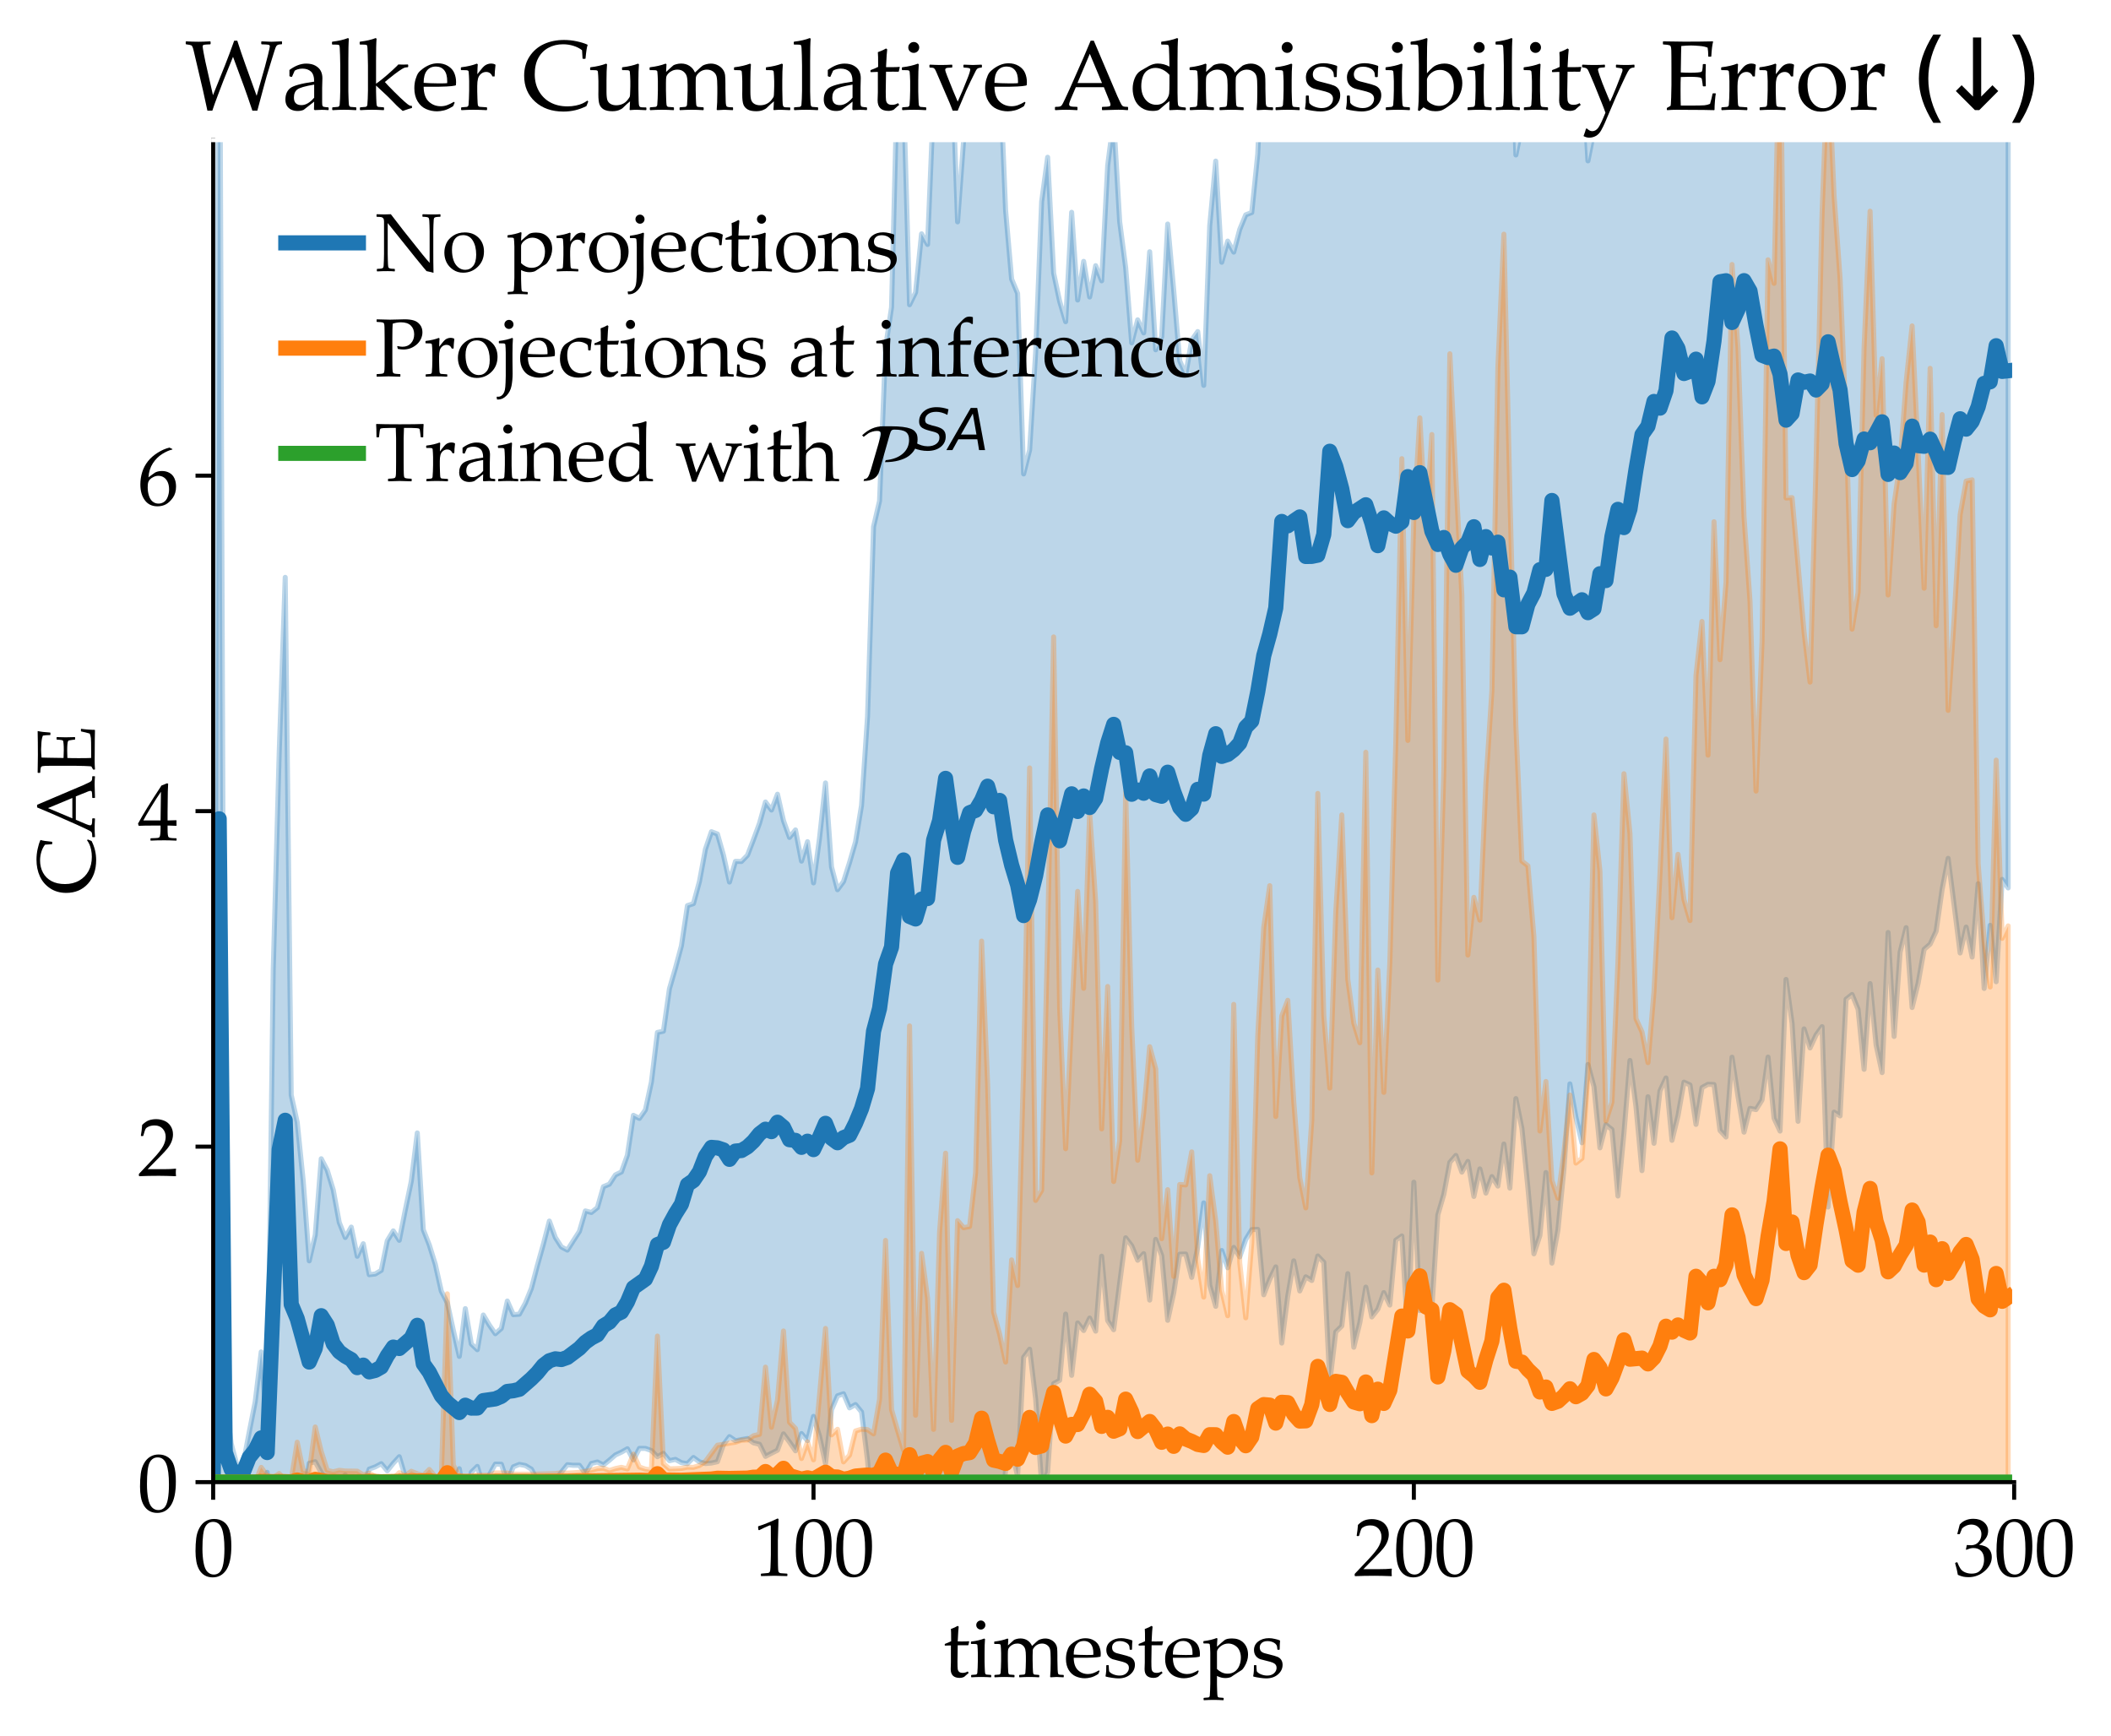 <?xml version="1.0" encoding="utf-8" standalone="no"?>
<!DOCTYPE svg PUBLIC "-//W3C//DTD SVG 1.1//EN"
  "http://www.w3.org/Graphics/SVG/1.1/DTD/svg11.dtd">
<svg xmlns:xlink="http://www.w3.org/1999/xlink" width="418.59pt" height="344.244pt" viewBox="0 0 418.59 344.244" xmlns="http://www.w3.org/2000/svg" version="1.1">
 <defs>
  <style type="text/css">*{stroke-linejoin: round; stroke-linecap: butt}</style>
 </defs>
 <g id="figure_1">
  <g id="patch_1">
   <path d="M -0 344.244 
L 418.59 344.244 
L 418.59 0 
L -0 0 
z
" style="fill: #ffffff"/>
  </g>
  <g id="axes_1">
   <g id="patch_2">
    <path d="M 42.27 293.904 
L 399.39 293.904 
L 399.39 27.792 
L 42.27 27.792 
z
" style="fill: #ffffff"/>
   </g>
   <g id="PolyCollection_1">
    <path d="M 42.27 293.904 
L 42.27 293.904 
L 43.46 355.226 
L 44.651 298.684 
L 45.841 296.489 
L 47.032 293.449 
L 48.222 293.726 
L 49.412 293.979 
L 50.603 297.088 
L 51.793 302.189 
L 52.984 291.961 
L 54.174 322.696 
L 55.364 306.627 
L 56.555 329.809 
L 57.745 300.169 
L 58.936 300.429 
L 60.126 297.202 
L 61.316 290.165 
L 62.507 289.858 
L 63.697 292.022 
L 64.888 293.472 
L 66.078 296.991 
L 67.268 293.712 
L 68.459 292.464 
L 69.649 295.862 
L 70.84 293.292 
L 72.03 294.775 
L 73.22 291.316 
L 74.411 290.884 
L 75.601 290.248 
L 76.792 291.661 
L 77.982 290.167 
L 79.172 288.866 
L 80.363 292.878 
L 81.553 296.446 
L 82.744 300.95 
L 83.934 297.045 
L 85.124 297.356 
L 86.315 298.288 
L 87.505 297.497 
L 88.696 297.962 
L 89.886 294.398 
L 91.076 291.241 
L 92.267 297.799 
L 93.457 291.945 
L 94.648 290.79 
L 95.838 294.705 
L 97.028 292.46 
L 98.219 290.327 
L 99.409 290.356 
L 100.6 293.848 
L 101.79 290.872 
L 102.98 290.392 
L 104.171 290.614 
L 105.361 291.326 
L 106.552 293.485 
L 107.742 294.765 
L 108.932 297.532 
L 110.123 293.501 
L 111.313 291.933 
L 112.504 290.456 
L 113.694 290.571 
L 114.884 290.569 
L 116.075 292.198 
L 117.265 290.198 
L 118.456 289.911 
L 119.646 290.511 
L 120.836 289.553 
L 122.027 288.517 
L 123.217 287.964 
L 124.408 287.288 
L 125.598 289.509 
L 126.788 287.214 
L 127.979 287.224 
L 129.169 287.645 
L 130.36 288.865 
L 131.55 288.192 
L 132.74 289.651 
L 133.931 289.396 
L 135.121 290.049 
L 136.312 290.236 
L 137.502 289.022 
L 138.692 289.89 
L 139.883 290.218 
L 141.073 290.119 
L 142.264 289.854 
L 143.454 286.469 
L 144.644 284.889 
L 145.835 285.697 
L 147.025 285.47 
L 148.216 285.259 
L 149.406 286.116 
L 150.596 286.399 
L 151.787 288.802 
L 152.977 288.177 
L 154.168 287.576 
L 155.358 284.34 
L 156.548 285.956 
L 157.739 287.69 
L 158.929 284.279 
L 160.12 285.687 
L 161.31 280.865 
L 162.5 284.796 
L 163.691 290.252 
L 164.881 279.562 
L 166.072 276.788 
L 167.262 276.382 
L 168.452 279.178 
L 169.643 278.524 
L 170.833 279.985 
L 172.024 289.652 
L 173.214 304.525 
L 174.404 300.624 
L 175.595 313.451 
L 176.785 314.676 
L 177.976 332.676 
L 179.166 322.495 
L 180.356 303.045 
L 181.547 306.464 
L 182.737 310.213 
L 183.928 307.899 
L 185.118 313.419 
L 186.308 303.909 
L 187.499 314.514 
L 188.689 315.625 
L 189.88 296.038 
L 191.07 301.842 
L 192.26 298.796 
L 193.451 301.074 
L 194.641 303.579 
L 195.832 308.342 
L 197.022 306.404 
L 198.212 304.774 
L 199.403 291.439 
L 200.593 287.742 
L 201.784 292.74 
L 202.974 269.142 
L 204.164 267.547 
L 205.355 277.39 
L 206.545 294.358 
L 207.736 292.011 
L 208.926 274.368 
L 210.116 273.712 
L 211.307 260.58 
L 212.497 272.729 
L 213.688 262.329 
L 214.878 263.846 
L 216.068 261.369 
L 217.259 263.966 
L 218.449 249.108 
L 219.64 261.874 
L 220.83 263.683 
L 222.02 254.463 
L 223.211 245.456 
L 224.401 247.024 
L 225.592 249.908 
L 226.782 248.598 
L 227.972 257.81 
L 229.163 245.769 
L 230.353 249 
L 231.544 261.821 
L 232.734 256.413 
L 233.924 248.707 
L 235.115 248.679 
L 236.305 253.302 
L 237.496 247.308 
L 238.686 238.531 
L 239.876 254.857 
L 241.067 259.046 
L 242.257 247.978 
L 243.448 251.398 
L 244.638 247.362 
L 245.828 249.235 
L 247.019 245.793 
L 248.209 243.834 
L 249.4 243.778 
L 250.59 256.757 
L 251.78 253.674 
L 252.971 251.221 
L 254.161 266.331 
L 255.352 257.022 
L 256.542 250.024 
L 257.732 255.994 
L 258.923 253.193 
L 260.113 253.924 
L 261.304 249.055 
L 262.494 250.298 
L 263.684 274.068 
L 264.875 264.112 
L 266.065 262.946 
L 267.256 252.563 
L 268.446 267.156 
L 269.636 262.309 
L 270.827 255.233 
L 272.017 261.15 
L 273.208 259.626 
L 274.398 256.322 
L 275.588 258.792 
L 276.779 245.914 
L 277.969 245.092 
L 279.16 264.519 
L 280.35 234.434 
L 281.54 259.891 
L 282.731 255.997 
L 283.921 259.592 
L 285.112 240.91 
L 286.302 236.822 
L 287.492 230.487 
L 288.683 229.124 
L 289.873 232.429 
L 291.064 230.309 
L 292.254 237.255 
L 293.444 231.793 
L 294.635 236.589 
L 295.825 233.319 
L 297.016 235.202 
L 298.206 226.866 
L 299.396 235.6 
L 300.587 217.847 
L 301.777 223.751 
L 302.968 235.53 
L 304.158 248.633 
L 305.348 244.983 
L 306.539 232.519 
L 307.729 250.474 
L 308.92 243.95 
L 310.11 231.905 
L 311.3 214.935 
L 312.491 221.546 
L 313.681 226.613 
L 314.872 211.091 
L 316.062 215.501 
L 317.252 227.618 
L 318.443 223.022 
L 319.633 223.992 
L 320.824 237.171 
L 322.014 224.718 
L 323.204 210.291 
L 324.395 219.427 
L 325.585 232.139 
L 326.776 217.485 
L 327.966 226.718 
L 329.156 216.325 
L 330.347 213.756 
L 331.537 226.129 
L 332.728 221.283 
L 333.918 214.586 
L 335.108 215.146 
L 336.299 222.969 
L 337.489 215.668 
L 338.68 215.017 
L 339.87 215.066 
L 341.06 224.175 
L 342.251 225.47 
L 343.441 209.644 
L 344.632 217.454 
L 345.822 224.509 
L 347.012 219.785 
L 348.203 220.032 
L 349.393 218.133 
L 350.584 209.618 
L 351.774 221.75 
L 352.964 224.293 
L 354.155 194.221 
L 355.345 202.899 
L 356.536 222.357 
L 357.726 204.027 
L 358.916 207.806 
L 360.107 205.23 
L 361.297 203.582 
L 362.488 239.355 
L 363.678 220.536 
L 364.868 221.285 
L 366.059 198.144 
L 367.249 197.206 
L 368.44 200.146 
L 369.63 212.043 
L 370.82 195.049 
L 372.011 207.217 
L 373.201 212.692 
L 374.392 184.915 
L 375.582 205.526 
L 376.772 188.808 
L 377.963 183.952 
L 379.153 199.792 
L 380.344 194.973 
L 381.534 188.257 
L 382.724 187.22 
L 383.915 184.662 
L 385.105 176.379 
L 386.296 170.211 
L 387.486 179.548 
L 388.676 188.979 
L 389.867 183.84 
L 391.057 189.784 
L 392.248 175.235 
L 393.438 196.01 
L 394.628 183.489 
L 395.819 194.674 
L 397.009 174.39 
L 398.2 176.075 
L 398.2 -29.031 
L 398.2 -29.031 
L 397.009 -27.084 
L 395.819 -57.567 
L 394.628 -32.057 
L 393.438 -43.955 
L 392.248 -13.908 
L 391.057 -22.581 
L 389.867 -13.642 
L 388.676 -22.898 
L 387.486 -4.525 
L 386.296 15.16 
L 385.105 8.856 
L 383.915 -5.322 
L 382.724 -13.057 
L 381.534 -11.259 
L 380.344 -18.234 
L 379.153 -30.787 
L 377.963 -0.171 
L 376.772 -1.359 
L 375.582 -25.852 
L 374.392 3.227 
L 373.201 -45.398 
L 372.011 -35.47 
L 370.82 -19.456 
L 369.63 -37.938 
L 368.44 -17.311 
L 367.249 -10.98 
L 366.059 -22.193 
L 364.868 -66.638 
L 363.678 -74.603 
L 362.488 -103.805 
L 361.297 -51.338 
L 360.107 -50.55 
L 358.916 -56.702 
L 357.726 -52.421 
L 356.536 -71.663 
L 355.345 -38.867 
L 354.155 -27.582 
L 352.964 -75.922 
L 351.774 -80.522 
L 350.584 -67.796 
L 349.393 -77.228 
L 348.203 -90.913 
L 347.012 -104.356 
L 345.822 -113.208 
L 344.632 -94.708 
L 343.441 -81.746 
L 342.251 -114.128 
L 341.06 -112.424 
L 339.87 -79.837 
L 338.68 -63.768 
L 337.489 -58.277 
L 336.299 -80.536 
L 335.108 -67.889 
L 333.918 -66.45 
L 332.728 -83.103 
L 331.537 -92.087 
L 330.347 -58.821 
L 329.156 -54.454 
L 327.966 -67.505 
L 326.776 -48.471 
L 325.585 -59.745 
L 324.395 -33.206 
L 323.204 -8.374 
L 322.014 -15.478 
L 320.824 -35.17 
L 319.633 -11.234 
L 318.443 7.238 
L 317.252 -0.091 
L 316.062 25.962 
L 314.872 31.901 
L 313.681 11.255 
L 312.491 17.939 
L 311.3 26.288 
L 310.11 3.524 
L 308.92 -27.819 
L 307.729 -51.988 
L 306.539 -6.7 
L 305.348 -19.058 
L 304.158 -13.479 
L 302.968 4.153 
L 301.777 24.84 
L 300.587 30.727 
L 299.396 -6.728 
L 298.206 7.063 
L 297.016 -20.182 
L 295.825 -15.98 
L 294.635 -23.773 
L 293.444 -9.911 
L 292.254 -28.35 
L 291.064 -15.379 
L 289.873 -15.105 
L 288.683 -4.937 
L 287.492 -10.62 
L 286.302 -23.652 
L 285.112 -24.971 
L 283.921 -48.917 
L 282.731 -57.054 
L 281.54 -72.441 
L 280.35 -31.176 
L 279.16 -75.491 
L 277.969 -38.108 
L 276.779 -37.226 
L 275.588 -51.242 
L 274.398 -50.937 
L 273.208 -43.214 
L 272.017 -53.791 
L 270.827 -55.05 
L 269.636 -60.478 
L 268.446 -63.857 
L 267.256 -46.07 
L 266.065 -69.045 
L 264.875 -79.068 
L 263.684 -95.111 
L 262.494 -38.339 
L 261.304 -28.877 
L 260.113 -33.262 
L 258.923 -32.491 
L 257.732 -50.988 
L 256.542 -43.397 
L 255.352 -48.476 
L 254.161 -59.534 
L 252.971 -10.109 
L 251.78 -2.209 
L 250.59 3.262 
L 249.4 30.535 
L 248.209 42.148 
L 247.019 42.605 
L 245.828 45.495 
L 244.638 49.995 
L 243.448 47.811 
L 242.257 52.006 
L 241.067 31.946 
L 239.876 44.742 
L 238.686 76.418 
L 237.496 65.747 
L 236.305 67.445 
L 235.115 74.274 
L 233.924 71.539 
L 232.734 57.54 
L 231.544 44.426 
L 230.353 66.795 
L 229.163 69.361 
L 227.972 49.924 
L 226.782 66.013 
L 225.592 63.423 
L 224.401 67.982 
L 223.211 53.086 
L 222.02 43.947 
L 220.83 23.594 
L 219.64 32.827 
L 218.449 55.683 
L 217.259 52.683 
L 216.068 58.891 
L 214.878 51.83 
L 213.688 59.495 
L 212.497 42.099 
L 211.307 63.791 
L 210.116 59.741 
L 208.926 54.163 
L 207.736 31.186 
L 206.545 40.01 
L 205.355 69.918 
L 204.164 89.223 
L 202.974 93.979 
L 201.784 58.197 
L 200.593 55.338 
L 199.403 41.745 
L 198.212 12.67 
L 197.022 13.562 
L 195.832 3.457 
L 194.641 13.79 
L 193.451 20.337 
L 192.26 23.524 
L 191.07 27.873 
L 189.88 43.992 
L 188.689 10.493 
L 187.499 -5.821 
L 186.308 21.574 
L 185.118 19.805 
L 183.928 48.473 
L 182.737 46.365 
L 181.547 57.999 
L 180.356 60.428 
L 179.166 18.566 
L 177.976 13.592 
L 176.785 60.925 
L 175.595 68.912 
L 174.404 99.345 
L 173.214 104.447 
L 172.024 142.068 
L 170.833 159.707 
L 169.643 166.941 
L 168.452 171.048 
L 167.262 174.808 
L 166.072 176.429 
L 164.881 171.892 
L 163.691 155.256 
L 162.5 166.212 
L 161.31 175.073 
L 160.12 166.904 
L 158.929 170.761 
L 157.739 164.574 
L 156.548 166.059 
L 155.358 162.736 
L 154.168 157.493 
L 152.977 160.631 
L 151.787 159.036 
L 150.596 163.272 
L 149.406 166.504 
L 148.216 169.592 
L 147.025 170.83 
L 145.835 170.814 
L 144.644 174.911 
L 143.454 169.574 
L 142.264 165.388 
L 141.073 164.927 
L 139.883 168.378 
L 138.692 174.802 
L 137.502 179.182 
L 136.312 179.584 
L 135.121 187.54 
L 133.931 191.979 
L 132.74 196.086 
L 131.55 204.481 
L 130.36 204.732 
L 129.169 214.553 
L 127.979 220.088 
L 126.788 221.782 
L 125.598 221.167 
L 124.408 229.063 
L 123.217 232.404 
L 122.027 232.986 
L 120.836 234.823 
L 119.646 235.318 
L 118.456 239.478 
L 117.265 240.435 
L 116.075 240.127 
L 114.884 244.192 
L 113.694 246.031 
L 112.504 247.899 
L 111.313 247.259 
L 110.123 245.402 
L 108.932 242.136 
L 107.742 246.732 
L 106.552 250.956 
L 105.361 255.504 
L 104.171 258.426 
L 102.98 260.606 
L 101.79 260.7 
L 100.6 257.994 
L 99.409 263.427 
L 98.219 264.476 
L 97.028 262.765 
L 95.838 260.765 
L 94.648 267.644 
L 93.457 266.515 
L 92.267 259.496 
L 91.076 268.972 
L 89.886 263.781 
L 88.696 258.335 
L 87.505 256.035 
L 86.315 250.702 
L 85.124 246.867 
L 83.934 243.841 
L 82.744 224.657 
L 81.553 234.239 
L 80.363 239.96 
L 79.172 245.954 
L 77.982 244.087 
L 76.792 246.045 
L 75.601 251.913 
L 74.411 252.629 
L 73.22 252.772 
L 72.03 246.631 
L 70.84 249.117 
L 69.649 243.333 
L 68.459 245.393 
L 67.268 242.399 
L 66.078 235.943 
L 64.888 232.055 
L 63.697 229.78 
L 62.507 244.905 
L 61.316 250.028 
L 60.126 234.181 
L 58.936 222.552 
L 57.745 217.139 
L 56.555 114.489 
L 55.364 149.238 
L 54.174 192.481 
L 52.984 284.119 
L 51.793 268.085 
L 50.603 277.975 
L 49.412 284.02 
L 48.222 290.254 
L 47.032 290.73 
L 45.841 286.245 
L 44.651 277.316 
L 43.46 -30.494 
L 42.27 293.904 
z
" clip-path="url(#pbe2ae7cfce)" style="fill: #1f77b4; fill-opacity: 0.3; stroke: #1f77b4; stroke-opacity: 0.3"/>
   </g>
   <g id="PolyCollection_2">
    <path d="M 42.27 293.904 
L 42.27 293.904 
L 43.46 293.961 
L 44.651 293.954 
L 45.841 293.936 
L 47.032 293.91 
L 48.222 293.905 
L 49.412 293.914 
L 50.603 293.924 
L 51.793 296.501 
L 52.984 295.021 
L 54.174 294.617 
L 55.364 295.347 
L 56.555 294.293 
L 57.745 294.255 
L 58.936 300.978 
L 60.126 295.846 
L 61.316 295.721 
L 62.507 303.753 
L 63.697 299.354 
L 64.888 295.963 
L 66.078 295.711 
L 67.268 295.887 
L 68.459 295.796 
L 69.649 295.821 
L 70.84 295.816 
L 72.03 295.15 
L 73.22 295.343 
L 74.411 294.822 
L 75.601 294.525 
L 76.792 294.621 
L 77.982 294.436 
L 79.172 295.397 
L 80.363 294.884 
L 81.553 295.652 
L 82.744 295.242 
L 83.934 294.989 
L 85.124 295.874 
L 86.315 294.761 
L 87.505 294.599 
L 88.696 327.508 
L 89.886 296.819 
L 91.076 294.795 
L 92.267 294.789 
L 93.457 294.866 
L 94.648 294.97 
L 95.838 294.969 
L 97.028 294.978 
L 98.219 295.368 
L 99.409 295.354 
L 100.6 295.338 
L 101.79 295.185 
L 102.98 295.175 
L 104.171 295.184 
L 105.361 295.18 
L 106.552 295.184 
L 107.742 295.219 
L 108.932 295.237 
L 110.123 295.265 
L 111.313 295.369 
L 112.504 295.337 
L 113.694 295.388 
L 114.884 295.468 
L 116.075 295.587 
L 117.265 295.741 
L 118.456 296.004 
L 119.646 296.112 
L 120.836 295.729 
L 122.027 295.939 
L 123.217 296.104 
L 124.408 295.878 
L 125.598 298.339 
L 126.788 296.105 
L 127.979 295.779 
L 129.169 295.668 
L 130.36 319.519 
L 131.55 296.697 
L 132.74 295.763 
L 133.931 295.799 
L 135.121 295.86 
L 136.312 296.024 
L 137.502 295.995 
L 138.692 296.326 
L 139.883 296.907 
L 141.073 298.384 
L 142.264 299.681 
L 143.454 299.955 
L 144.644 300.183 
L 145.835 300.335 
L 147.025 300.561 
L 148.216 300.661 
L 149.406 301.139 
L 150.596 301.401 
L 151.787 312.499 
L 152.977 302.488 
L 154.168 307.021 
L 155.358 318.391 
L 156.548 303.2 
L 157.739 302.702 
L 158.929 297.407 
L 160.12 300.178 
L 161.31 297.148 
L 162.5 308.395 
L 163.691 320.455 
L 164.881 301.131 
L 166.072 302.358 
L 167.262 296.772 
L 168.452 297.681 
L 169.643 301.639 
L 170.833 301.767 
L 172.024 301.483 
L 173.214 300.829 
L 174.404 306.495 
L 175.595 333.102 
L 176.785 304.827 
L 177.976 301.071 
L 179.166 297.912 
L 180.356 373.489 
L 181.547 303.541 
L 182.737 331.795 
L 183.928 322.235 
L 185.118 300.867 
L 186.308 334.589 
L 187.499 347.338 
L 188.689 302.235 
L 189.88 335.43 
L 191.07 333.036 
L 192.26 332.89 
L 193.451 339.771 
L 194.641 375.832 
L 195.832 356.467 
L 197.022 318.905 
L 198.212 315.026 
L 199.403 310.298 
L 200.593 326.865 
L 201.784 323.807 
L 202.974 361.658 
L 204.164 409.858 
L 205.355 336.033 
L 206.545 337.387 
L 207.736 375.658 
L 208.926 425.963 
L 210.116 362.335 
L 211.307 341.763 
L 212.497 363.19 
L 213.688 388.202 
L 214.878 364.402 
L 216.068 391.811 
L 217.259 376.859 
L 218.449 341.838 
L 219.64 366.485 
L 220.83 333.324 
L 222.02 340.443 
L 223.211 397.851 
L 224.401 356.508 
L 225.592 337.674 
L 226.782 344.929 
L 227.972 356.195 
L 229.163 354.902 
L 230.353 326.373 
L 231.544 332.831 
L 232.734 320.503 
L 233.924 333.786 
L 235.115 335.747 
L 236.305 343.231 
L 237.496 323.208 
L 238.686 316.058 
L 239.876 335.853 
L 241.067 326.859 
L 242.257 316.039 
L 243.448 313.046 
L 244.638 364.597 
L 245.828 320.086 
L 247.019 312.059 
L 248.209 323.481 
L 249.4 353.202 
L 250.59 373.188 
L 251.78 381.633 
L 252.971 343.006 
L 254.161 354.67 
L 255.352 357.939 
L 256.542 342.481 
L 257.732 330.086 
L 258.923 323.993 
L 260.113 334.875 
L 261.304 384.57 
L 262.494 347.403 
L 263.684 341.242 
L 264.875 367.028 
L 266.065 386.631 
L 267.256 358.14 
L 268.446 353.145 
L 269.636 349.951 
L 270.827 398.924 
L 272.017 328.855 
L 273.208 358.586 
L 274.398 339.977 
L 275.588 360.36 
L 276.779 390.06 
L 277.969 430.995 
L 279.16 381.035 
L 280.35 407.108 
L 281.54 423.136 
L 282.731 413.692 
L 283.921 433.24 
L 285.112 351.747 
L 286.302 383.162 
L 287.492 449.268 
L 288.683 426.468 
L 289.873 414.234 
L 291.064 354.395 
L 292.254 367.747 
L 293.444 365.757 
L 294.635 383.915 
L 295.825 394.813 
L 297.016 441.787 
L 298.206 465.264 
L 299.396 428.83 
L 300.587 395.847 
L 301.777 369.431 
L 302.968 371.479 
L 304.158 359.69 
L 305.348 327.788 
L 306.539 335.632 
L 307.729 322.529 
L 308.92 318.14 
L 310.11 324.983 
L 311.3 333.635 
L 312.491 323.303 
L 313.681 322.896 
L 314.872 336.54 
L 316.062 377.572 
L 317.252 369.624 
L 318.443 328.553 
L 319.633 327.908 
L 320.824 349.382 
L 322.014 377.974 
L 323.204 373.728 
L 324.395 336.886 
L 325.585 334.006 
L 326.776 330.209 
L 327.966 341.858 
L 329.156 360.494 
L 330.347 379.419 
L 331.537 346.339 
L 332.728 356.068 
L 333.918 349.176 
L 335.108 346.11 
L 336.299 372.211 
L 337.489 385.579 
L 338.68 366.961 
L 339.87 402.704 
L 341.06 376.716 
L 342.251 386.112 
L 343.441 429.373 
L 344.632 421.653 
L 345.822 403.118 
L 347.012 391.412 
L 348.203 358.169 
L 349.393 380.458 
L 350.584 438.872 
L 351.774 420.372 
L 352.964 454.232 
L 354.155 394.423 
L 355.345 385.956 
L 356.536 385.823 
L 357.726 379.385 
L 358.916 366.449 
L 360.107 393.598 
L 361.297 428.55 
L 362.488 446.754 
L 363.678 425.451 
L 364.868 421.543 
L 366.059 403.979 
L 367.249 375.3 
L 368.44 384.345 
L 369.63 411.903 
L 370.82 429.451 
L 372.011 402.052 
L 373.201 420.654 
L 374.392 386.432 
L 375.582 402.233 
L 376.772 405.944 
L 377.963 418.031 
L 379.153 415.268 
L 380.344 394.968 
L 381.534 385.095 
L 382.724 419.551 
L 383.915 383.437 
L 385.105 413.017 
L 386.296 364.157 
L 387.486 378.585 
L 388.676 394.462 
L 389.867 398.147 
L 391.057 404.299 
L 392.248 343.835 
L 393.438 331.51 
L 394.628 323.763 
L 395.819 354.328 
L 397.009 330.03 
L 398.2 330.874 
L 398.2 183.604 
L 398.2 183.604 
L 397.009 186.069 
L 395.819 150.73 
L 394.628 195.719 
L 393.438 186.522 
L 392.248 171.292 
L 391.057 95.154 
L 389.867 95.398 
L 388.676 102.074 
L 387.486 122.601 
L 386.296 140.866 
L 385.105 82.214 
L 383.915 124.082 
L 382.724 73.042 
L 381.534 116.645 
L 380.344 89.722 
L 379.153 64.629 
L 377.963 75.819 
L 376.772 91.743 
L 375.582 99.94 
L 374.392 117.978 
L 373.201 71.127 
L 372.011 82.352 
L 370.82 41.877 
L 369.63 68.894 
L 368.44 117.433 
L 367.249 124.76 
L 366.059 83.736 
L 364.868 55.197 
L 363.678 38.844 
L 362.488 11.375 
L 361.297 42.363 
L 360.107 91.84 
L 358.916 135.258 
L 357.726 125.342 
L 356.536 112.034 
L 355.345 98.683 
L 354.155 98.742 
L 352.964 1.403 
L 351.774 56.194 
L 350.584 51.516 
L 349.393 127.262 
L 348.203 156.868 
L 347.012 119.297 
L 345.822 102.491 
L 344.632 69.03 
L 343.441 52.446 
L 342.251 115.494 
L 341.06 130.811 
L 339.87 103.458 
L 338.68 149.743 
L 337.489 123.241 
L 336.299 133.948 
L 335.108 182.547 
L 333.918 178.415 
L 332.728 169.412 
L 331.537 181.985 
L 330.347 146.545 
L 329.156 173.311 
L 327.966 196.664 
L 326.776 210.715 
L 325.585 204.612 
L 324.395 201.993 
L 323.204 165.334 
L 322.014 153.43 
L 320.824 190.664 
L 319.633 218.567 
L 318.443 222.285 
L 317.252 172.759 
L 316.062 161.602 
L 314.872 212.972 
L 313.681 229.7 
L 312.491 230.638 
L 311.3 217.147 
L 310.11 228.586 
L 308.92 237.611 
L 307.729 234.059 
L 306.539 214.46 
L 305.348 224.277 
L 304.158 185.751 
L 302.968 171.689 
L 301.777 170.761 
L 300.587 144.012 
L 299.396 98.165 
L 298.206 46.441 
L 297.016 72.841 
L 295.825 137.07 
L 294.635 155.355 
L 293.444 182.461 
L 292.254 177.943 
L 291.064 189.383 
L 289.873 118.05 
L 288.683 94.695 
L 287.492 70.156 
L 286.302 152.556 
L 285.112 194.352 
L 283.921 86.165 
L 282.731 104.607 
L 281.54 82.861 
L 280.35 102.688 
L 279.16 146.825 
L 277.969 90.955 
L 276.779 146.93 
L 275.588 190.989 
L 274.398 216.618 
L 273.208 192.353 
L 272.017 232.582 
L 270.827 149.17 
L 269.636 206.773 
L 268.446 202.89 
L 267.256 194.245 
L 266.065 161.597 
L 264.875 180.821 
L 263.684 215.769 
L 262.494 201.364 
L 261.304 157.335 
L 260.113 222.172 
L 258.923 239.521 
L 257.732 233.512 
L 256.542 218.468 
L 255.352 198.357 
L 254.161 201.469 
L 252.971 221.398 
L 251.78 175.632 
L 250.59 183.87 
L 249.4 205.458 
L 248.209 246.432 
L 247.019 261.326 
L 245.828 250.436 
L 244.638 199.173 
L 243.448 260.91 
L 242.257 255.895 
L 241.067 242.154 
L 239.876 233.148 
L 238.686 257.216 
L 237.496 249.655 
L 236.305 228.418 
L 235.115 234.967 
L 233.924 234.888 
L 232.734 253.112 
L 231.544 235.914 
L 230.353 245.639 
L 229.163 211.951 
L 227.972 207.56 
L 226.782 220.699 
L 225.592 230.078 
L 224.401 203.432 
L 223.211 157.042 
L 222.02 226.221 
L 220.83 234.294 
L 219.64 195.622 
L 218.449 223.868 
L 217.259 178.854 
L 216.068 161.149 
L 214.878 195.982 
L 213.688 176.762 
L 212.497 201.726 
L 211.307 227.786 
L 210.116 199.698 
L 208.926 126.302 
L 207.736 185.785 
L 206.545 236.057 
L 205.355 238.04 
L 204.164 152.284 
L 202.974 211.652 
L 201.784 254.917 
L 200.593 249.84 
L 199.403 270.096 
L 198.212 264.569 
L 197.022 260.178 
L 195.832 214.875 
L 194.641 186.615 
L 193.451 232.574 
L 192.26 243.222 
L 191.07 243.453 
L 189.88 242.054 
L 188.689 281.658 
L 187.499 228.677 
L 186.308 244.329 
L 185.118 283.447 
L 183.928 257.43 
L 182.737 248.541 
L 181.547 280.64 
L 180.356 203.441 
L 179.166 287.587 
L 177.976 283.65 
L 176.785 279.514 
L 175.595 245.971 
L 174.404 277.486 
L 173.214 284.342 
L 172.024 283.503 
L 170.833 283.406 
L 169.643 283.766 
L 168.452 288.563 
L 167.262 289.889 
L 166.072 283.428 
L 164.881 284.537 
L 163.691 263.429 
L 162.5 276.771 
L 161.31 289.484 
L 160.12 285.911 
L 158.929 289.223 
L 157.739 283.263 
L 156.548 282.032 
L 155.358 263.934 
L 154.168 277.645 
L 152.977 283.024 
L 151.787 271.103 
L 150.596 284.427 
L 149.406 284.711 
L 148.216 285.549 
L 147.025 285.589 
L 145.835 285.992 
L 144.644 286.167 
L 143.454 286.406 
L 142.264 286.581 
L 141.073 288.192 
L 139.883 289.8 
L 138.692 290.609 
L 137.502 290.981 
L 136.312 290.937 
L 135.121 291.179 
L 133.931 291.24 
L 132.74 291.272 
L 131.55 290.244 
L 130.36 264.948 
L 129.169 291.497 
L 127.979 291.325 
L 126.788 290.918 
L 125.598 288.354 
L 124.408 291.283 
L 123.217 290.97 
L 122.027 291.22 
L 120.836 291.601 
L 119.646 291.138 
L 118.456 291.204 
L 117.265 291.542 
L 116.075 291.803 
L 114.884 291.961 
L 113.694 292.053 
L 112.504 292.121 
L 111.313 292.05 
L 110.123 292.213 
L 108.932 292.251 
L 107.742 292.279 
L 106.552 292.318 
L 105.361 292.338 
L 104.171 292.326 
L 102.98 292.339 
L 101.79 292.311 
L 100.6 292.107 
L 99.409 292.09 
L 98.219 292.078 
L 97.028 292.541 
L 95.838 292.548 
L 94.648 292.542 
L 93.457 292.652 
L 92.267 292.759 
L 91.076 292.763 
L 89.886 290.528 
L 88.696 256.57 
L 87.505 293.011 
L 86.315 292.805 
L 85.124 291.396 
L 83.934 292.565 
L 82.744 292.253 
L 81.553 291.756 
L 80.363 292.667 
L 79.172 292.034 
L 77.982 293.231 
L 76.792 293.005 
L 75.601 293.142 
L 74.411 292.783 
L 73.22 292.122 
L 72.03 292.479 
L 70.84 291.737 
L 69.649 291.719 
L 68.459 291.705 
L 67.268 291.566 
L 66.078 291.862 
L 64.888 291.578 
L 63.697 287.832 
L 62.507 282.972 
L 61.316 291.841 
L 60.126 291.698 
L 58.936 285.989 
L 57.745 293.427 
L 56.555 293.429 
L 55.364 292.199 
L 54.174 293.014 
L 52.984 292.634 
L 51.793 290.987 
L 50.603 293.862 
L 49.412 293.886 
L 48.222 293.902 
L 47.032 293.896 
L 45.841 293.847 
L 44.651 293.818 
L 43.46 293.797 
L 42.27 293.904 
z
" clip-path="url(#pbe2ae7cfce)" style="fill: #ff7f0e; fill-opacity: 0.3; stroke: #ff7f0e; stroke-opacity: 0.3"/>
   </g>
   <g id="PolyCollection_3">
    <defs>
     <path id="m2ed411d2f2" d="M 42.27 -50.34 
L 42.27 -50.34 
L 43.46 -50.34 
L 44.651 -50.34 
L 45.841 -50.34 
L 47.032 -50.34 
L 48.222 -50.34 
L 49.412 -50.34 
L 50.603 -50.34 
L 51.793 -50.34 
L 52.984 -50.34 
L 54.174 -50.34 
L 55.364 -50.34 
L 56.555 -50.34 
L 57.745 -50.34 
L 58.936 -50.34 
L 60.126 -50.34 
L 61.316 -50.34 
L 62.507 -50.34 
L 63.697 -50.34 
L 64.888 -50.34 
L 66.078 -50.34 
L 67.268 -50.34 
L 68.459 -50.34 
L 69.649 -50.34 
L 70.84 -50.34 
L 72.03 -50.34 
L 73.22 -50.34 
L 74.411 -50.34 
L 75.601 -50.34 
L 76.792 -50.34 
L 77.982 -50.34 
L 79.172 -50.34 
L 80.363 -50.34 
L 81.553 -50.34 
L 82.744 -50.34 
L 83.934 -50.34 
L 85.124 -50.34 
L 86.315 -50.34 
L 87.505 -50.34 
L 88.696 -50.34 
L 89.886 -50.34 
L 91.076 -50.34 
L 92.267 -50.34 
L 93.457 -50.34 
L 94.648 -50.34 
L 95.838 -50.34 
L 97.028 -50.34 
L 98.219 -50.34 
L 99.409 -50.34 
L 100.6 -50.34 
L 101.79 -50.34 
L 102.98 -50.34 
L 104.171 -50.34 
L 105.361 -50.34 
L 106.552 -50.34 
L 107.742 -50.34 
L 108.932 -50.34 
L 110.123 -50.34 
L 111.313 -50.34 
L 112.504 -50.34 
L 113.694 -50.34 
L 114.884 -50.34 
L 116.075 -50.34 
L 117.265 -50.34 
L 118.456 -50.34 
L 119.646 -50.34 
L 120.836 -50.34 
L 122.027 -50.34 
L 123.217 -50.34 
L 124.408 -50.34 
L 125.598 -50.34 
L 126.788 -50.34 
L 127.979 -50.34 
L 129.169 -50.34 
L 130.36 -50.34 
L 131.55 -50.34 
L 132.74 -50.34 
L 133.931 -50.34 
L 135.121 -50.34 
L 136.312 -50.34 
L 137.502 -50.34 
L 138.692 -50.34 
L 139.883 -50.34 
L 141.073 -50.34 
L 142.264 -50.34 
L 143.454 -50.34 
L 144.644 -50.34 
L 145.835 -50.34 
L 147.025 -50.34 
L 148.216 -50.34 
L 149.406 -50.34 
L 150.596 -50.34 
L 151.787 -50.34 
L 152.977 -50.34 
L 154.168 -50.34 
L 155.358 -50.34 
L 156.548 -50.34 
L 157.739 -50.34 
L 158.929 -50.34 
L 160.12 -50.34 
L 161.31 -50.34 
L 162.5 -50.34 
L 163.691 -50.34 
L 164.881 -50.34 
L 166.072 -50.34 
L 167.262 -50.34 
L 168.452 -50.34 
L 169.643 -50.34 
L 170.833 -50.34 
L 172.024 -50.34 
L 173.214 -50.34 
L 174.404 -50.34 
L 175.595 -50.34 
L 176.785 -50.34 
L 177.976 -50.34 
L 179.166 -50.34 
L 180.356 -50.34 
L 181.547 -50.34 
L 182.737 -50.34 
L 183.928 -50.34 
L 185.118 -50.34 
L 186.308 -50.34 
L 187.499 -50.34 
L 188.689 -50.34 
L 189.88 -50.34 
L 191.07 -50.34 
L 192.26 -50.34 
L 193.451 -50.34 
L 194.641 -50.34 
L 195.832 -50.34 
L 197.022 -50.34 
L 198.212 -50.34 
L 199.403 -50.34 
L 200.593 -50.34 
L 201.784 -50.34 
L 202.974 -50.34 
L 204.164 -50.34 
L 205.355 -50.34 
L 206.545 -50.34 
L 207.736 -50.34 
L 208.926 -50.34 
L 210.116 -50.34 
L 211.307 -50.34 
L 212.497 -50.34 
L 213.688 -50.34 
L 214.878 -50.34 
L 216.068 -50.34 
L 217.259 -50.34 
L 218.449 -50.34 
L 219.64 -50.34 
L 220.83 -50.34 
L 222.02 -50.34 
L 223.211 -50.34 
L 224.401 -50.34 
L 225.592 -50.34 
L 226.782 -50.34 
L 227.972 -50.34 
L 229.163 -50.34 
L 230.353 -50.34 
L 231.544 -50.34 
L 232.734 -50.34 
L 233.924 -50.34 
L 235.115 -50.34 
L 236.305 -50.34 
L 237.496 -50.34 
L 238.686 -50.34 
L 239.876 -50.34 
L 241.067 -50.34 
L 242.257 -50.34 
L 243.448 -50.34 
L 244.638 -50.34 
L 245.828 -50.34 
L 247.019 -50.34 
L 248.209 -50.34 
L 249.4 -50.34 
L 250.59 -50.34 
L 251.78 -50.34 
L 252.971 -50.34 
L 254.161 -50.34 
L 255.352 -50.34 
L 256.542 -50.34 
L 257.732 -50.34 
L 258.923 -50.34 
L 260.113 -50.34 
L 261.304 -50.34 
L 262.494 -50.34 
L 263.684 -50.34 
L 264.875 -50.34 
L 266.065 -50.34 
L 267.256 -50.34 
L 268.446 -50.34 
L 269.636 -50.34 
L 270.827 -50.34 
L 272.017 -50.34 
L 273.208 -50.34 
L 274.398 -50.34 
L 275.588 -50.34 
L 276.779 -50.34 
L 277.969 -50.34 
L 279.16 -50.34 
L 280.35 -50.34 
L 281.54 -50.34 
L 282.731 -50.34 
L 283.921 -50.34 
L 285.112 -50.34 
L 286.302 -50.34 
L 287.492 -50.34 
L 288.683 -50.34 
L 289.873 -50.34 
L 291.064 -50.34 
L 292.254 -50.34 
L 293.444 -50.34 
L 294.635 -50.34 
L 295.825 -50.34 
L 297.016 -50.34 
L 298.206 -50.34 
L 299.396 -50.34 
L 300.587 -50.34 
L 301.777 -50.34 
L 302.968 -50.34 
L 304.158 -50.34 
L 305.348 -50.34 
L 306.539 -50.34 
L 307.729 -50.34 
L 308.92 -50.34 
L 310.11 -50.34 
L 311.3 -50.34 
L 312.491 -50.34 
L 313.681 -50.34 
L 314.872 -50.34 
L 316.062 -50.34 
L 317.252 -50.34 
L 318.443 -50.34 
L 319.633 -50.34 
L 320.824 -50.34 
L 322.014 -50.34 
L 323.204 -50.34 
L 324.395 -50.34 
L 325.585 -50.34 
L 326.776 -50.34 
L 327.966 -50.34 
L 329.156 -50.34 
L 330.347 -50.34 
L 331.537 -50.34 
L 332.728 -50.34 
L 333.918 -50.34 
L 335.108 -50.34 
L 336.299 -50.34 
L 337.489 -50.34 
L 338.68 -50.34 
L 339.87 -50.34 
L 341.06 -50.34 
L 342.251 -50.34 
L 343.441 -50.34 
L 344.632 -50.34 
L 345.822 -50.34 
L 347.012 -50.34 
L 348.203 -50.34 
L 349.393 -50.34 
L 350.584 -50.34 
L 351.774 -50.34 
L 352.964 -50.34 
L 354.155 -50.34 
L 355.345 -50.34 
L 356.536 -50.34 
L 357.726 -50.34 
L 358.916 -50.34 
L 360.107 -50.34 
L 361.297 -50.34 
L 362.488 -50.34 
L 363.678 -50.34 
L 364.868 -50.34 
L 366.059 -50.34 
L 367.249 -50.34 
L 368.44 -50.34 
L 369.63 -50.34 
L 370.82 -50.34 
L 372.011 -50.34 
L 373.201 -50.34 
L 374.392 -50.34 
L 375.582 -50.34 
L 376.772 -50.34 
L 377.963 -50.34 
L 379.153 -50.34 
L 380.344 -50.34 
L 381.534 -50.34 
L 382.724 -50.34 
L 383.915 -50.34 
L 385.105 -50.34 
L 386.296 -50.34 
L 387.486 -50.34 
L 388.676 -50.34 
L 389.867 -50.34 
L 391.057 -50.34 
L 392.248 -50.34 
L 393.438 -50.34 
L 394.628 -50.34 
L 395.819 -50.34 
L 397.009 -50.34 
L 398.2 -50.34 
L 398.2 -50.34 
L 398.2 -50.34 
L 397.009 -50.34 
L 395.819 -50.34 
L 394.628 -50.34 
L 393.438 -50.34 
L 392.248 -50.34 
L 391.057 -50.34 
L 389.867 -50.34 
L 388.676 -50.34 
L 387.486 -50.34 
L 386.296 -50.34 
L 385.105 -50.34 
L 383.915 -50.34 
L 382.724 -50.34 
L 381.534 -50.34 
L 380.344 -50.34 
L 379.153 -50.34 
L 377.963 -50.34 
L 376.772 -50.34 
L 375.582 -50.34 
L 374.392 -50.34 
L 373.201 -50.34 
L 372.011 -50.34 
L 370.82 -50.34 
L 369.63 -50.34 
L 368.44 -50.34 
L 367.249 -50.34 
L 366.059 -50.34 
L 364.868 -50.34 
L 363.678 -50.34 
L 362.488 -50.34 
L 361.297 -50.34 
L 360.107 -50.34 
L 358.916 -50.34 
L 357.726 -50.34 
L 356.536 -50.34 
L 355.345 -50.34 
L 354.155 -50.34 
L 352.964 -50.34 
L 351.774 -50.34 
L 350.584 -50.34 
L 349.393 -50.34 
L 348.203 -50.34 
L 347.012 -50.34 
L 345.822 -50.34 
L 344.632 -50.34 
L 343.441 -50.34 
L 342.251 -50.34 
L 341.06 -50.34 
L 339.87 -50.34 
L 338.68 -50.34 
L 337.489 -50.34 
L 336.299 -50.34 
L 335.108 -50.34 
L 333.918 -50.34 
L 332.728 -50.34 
L 331.537 -50.34 
L 330.347 -50.34 
L 329.156 -50.34 
L 327.966 -50.34 
L 326.776 -50.34 
L 325.585 -50.34 
L 324.395 -50.34 
L 323.204 -50.34 
L 322.014 -50.34 
L 320.824 -50.34 
L 319.633 -50.34 
L 318.443 -50.34 
L 317.252 -50.34 
L 316.062 -50.34 
L 314.872 -50.34 
L 313.681 -50.34 
L 312.491 -50.34 
L 311.3 -50.34 
L 310.11 -50.34 
L 308.92 -50.34 
L 307.729 -50.34 
L 306.539 -50.34 
L 305.348 -50.34 
L 304.158 -50.34 
L 302.968 -50.34 
L 301.777 -50.34 
L 300.587 -50.34 
L 299.396 -50.34 
L 298.206 -50.34 
L 297.016 -50.34 
L 295.825 -50.34 
L 294.635 -50.34 
L 293.444 -50.34 
L 292.254 -50.34 
L 291.064 -50.34 
L 289.873 -50.34 
L 288.683 -50.34 
L 287.492 -50.34 
L 286.302 -50.34 
L 285.112 -50.34 
L 283.921 -50.34 
L 282.731 -50.34 
L 281.54 -50.34 
L 280.35 -50.34 
L 279.16 -50.34 
L 277.969 -50.34 
L 276.779 -50.34 
L 275.588 -50.34 
L 274.398 -50.34 
L 273.208 -50.34 
L 272.017 -50.34 
L 270.827 -50.34 
L 269.636 -50.34 
L 268.446 -50.34 
L 267.256 -50.34 
L 266.065 -50.34 
L 264.875 -50.34 
L 263.684 -50.34 
L 262.494 -50.34 
L 261.304 -50.34 
L 260.113 -50.34 
L 258.923 -50.34 
L 257.732 -50.34 
L 256.542 -50.34 
L 255.352 -50.34 
L 254.161 -50.34 
L 252.971 -50.34 
L 251.78 -50.34 
L 250.59 -50.34 
L 249.4 -50.34 
L 248.209 -50.34 
L 247.019 -50.34 
L 245.828 -50.34 
L 244.638 -50.34 
L 243.448 -50.34 
L 242.257 -50.34 
L 241.067 -50.34 
L 239.876 -50.34 
L 238.686 -50.34 
L 237.496 -50.34 
L 236.305 -50.34 
L 235.115 -50.34 
L 233.924 -50.34 
L 232.734 -50.34 
L 231.544 -50.34 
L 230.353 -50.34 
L 229.163 -50.34 
L 227.972 -50.34 
L 226.782 -50.34 
L 225.592 -50.34 
L 224.401 -50.34 
L 223.211 -50.34 
L 222.02 -50.34 
L 220.83 -50.34 
L 219.64 -50.34 
L 218.449 -50.34 
L 217.259 -50.34 
L 216.068 -50.34 
L 214.878 -50.34 
L 213.688 -50.34 
L 212.497 -50.34 
L 211.307 -50.34 
L 210.116 -50.34 
L 208.926 -50.34 
L 207.736 -50.34 
L 206.545 -50.34 
L 205.355 -50.34 
L 204.164 -50.34 
L 202.974 -50.34 
L 201.784 -50.34 
L 200.593 -50.34 
L 199.403 -50.34 
L 198.212 -50.34 
L 197.022 -50.34 
L 195.832 -50.34 
L 194.641 -50.34 
L 193.451 -50.34 
L 192.26 -50.34 
L 191.07 -50.34 
L 189.88 -50.34 
L 188.689 -50.34 
L 187.499 -50.34 
L 186.308 -50.34 
L 185.118 -50.34 
L 183.928 -50.34 
L 182.737 -50.34 
L 181.547 -50.34 
L 180.356 -50.34 
L 179.166 -50.34 
L 177.976 -50.34 
L 176.785 -50.34 
L 175.595 -50.34 
L 174.404 -50.34 
L 173.214 -50.34 
L 172.024 -50.34 
L 170.833 -50.34 
L 169.643 -50.34 
L 168.452 -50.34 
L 167.262 -50.34 
L 166.072 -50.34 
L 164.881 -50.34 
L 163.691 -50.34 
L 162.5 -50.34 
L 161.31 -50.34 
L 160.12 -50.34 
L 158.929 -50.34 
L 157.739 -50.34 
L 156.548 -50.34 
L 155.358 -50.34 
L 154.168 -50.34 
L 152.977 -50.34 
L 151.787 -50.34 
L 150.596 -50.34 
L 149.406 -50.34 
L 148.216 -50.34 
L 147.025 -50.34 
L 145.835 -50.34 
L 144.644 -50.34 
L 143.454 -50.34 
L 142.264 -50.34 
L 141.073 -50.34 
L 139.883 -50.34 
L 138.692 -50.34 
L 137.502 -50.34 
L 136.312 -50.34 
L 135.121 -50.34 
L 133.931 -50.34 
L 132.74 -50.34 
L 131.55 -50.34 
L 130.36 -50.34 
L 129.169 -50.34 
L 127.979 -50.34 
L 126.788 -50.34 
L 125.598 -50.34 
L 124.408 -50.34 
L 123.217 -50.34 
L 122.027 -50.34 
L 120.836 -50.34 
L 119.646 -50.34 
L 118.456 -50.34 
L 117.265 -50.34 
L 116.075 -50.34 
L 114.884 -50.34 
L 113.694 -50.34 
L 112.504 -50.34 
L 111.313 -50.34 
L 110.123 -50.34 
L 108.932 -50.34 
L 107.742 -50.34 
L 106.552 -50.34 
L 105.361 -50.34 
L 104.171 -50.34 
L 102.98 -50.34 
L 101.79 -50.34 
L 100.6 -50.34 
L 99.409 -50.34 
L 98.219 -50.34 
L 97.028 -50.34 
L 95.838 -50.34 
L 94.648 -50.34 
L 93.457 -50.34 
L 92.267 -50.34 
L 91.076 -50.34 
L 89.886 -50.34 
L 88.696 -50.34 
L 87.505 -50.34 
L 86.315 -50.34 
L 85.124 -50.34 
L 83.934 -50.34 
L 82.744 -50.34 
L 81.553 -50.34 
L 80.363 -50.34 
L 79.172 -50.34 
L 77.982 -50.34 
L 76.792 -50.34 
L 75.601 -50.34 
L 74.411 -50.34 
L 73.22 -50.34 
L 72.03 -50.34 
L 70.84 -50.34 
L 69.649 -50.34 
L 68.459 -50.34 
L 67.268 -50.34 
L 66.078 -50.34 
L 64.888 -50.34 
L 63.697 -50.34 
L 62.507 -50.34 
L 61.316 -50.34 
L 60.126 -50.34 
L 58.936 -50.34 
L 57.745 -50.34 
L 56.555 -50.34 
L 55.364 -50.34 
L 54.174 -50.34 
L 52.984 -50.34 
L 51.793 -50.34 
L 50.603 -50.34 
L 49.412 -50.34 
L 48.222 -50.34 
L 47.032 -50.34 
L 45.841 -50.34 
L 44.651 -50.34 
L 43.46 -50.34 
L 42.27 -50.34 
z
" style="stroke: #2ca02c; stroke-opacity: 0.3"/>
    </defs>
    <g clip-path="url(#pbe2ae7cfce)">
     <use xlink:href="#m2ed411d2f2" x="0" y="344.244" style="fill: #2ca02c; fill-opacity: 0.3; stroke: #2ca02c; stroke-opacity: 0.3"/>
    </g>
   </g>
   <g id="matplotlib.axis_1">
    <g id="xtick_1">
     <g id="line2d_1">
      <defs>
       <path id="m98601c2a87" d="M 0 0 
L 0 3.5 
" style="stroke: #000000; stroke-width: 0.8"/>
      </defs>
      <g>
       <use xlink:href="#m98601c2a87" x="42.27" y="293.904" style="stroke: #000000; stroke-width: 0.8"/>
      </g>
     </g>
     <g id="text_1">
      <!-- 0 -->
      <g transform="translate(38.27 312.474) scale(0.16 -0.16)">
       <defs>
        <path id="PalatinoLinotype-Roman-30" d="M 194 1909 
Q 194 2466 250 2911 
Q 306 3356 498 3704 
Q 691 4053 980 4226 
Q 1269 4400 1638 4400 
Q 2056 4400 2373 4184 
Q 2691 3969 2830 3522 
Q 2969 3075 2969 2306 
Q 2969 1056 2586 465 
Q 2203 -125 1525 -125 
Q 1184 -125 923 22 
Q 663 169 495 447 
Q 328 725 261 1103 
Q 194 1481 194 1909 
z
M 731 2091 
Q 731 1497 820 1009 
Q 909 522 1117 308 
Q 1325 94 1613 94 
Q 1891 94 2077 284 
Q 2263 475 2348 937 
Q 2434 1400 2434 2081 
Q 2434 3150 2231 3662 
Q 2028 4175 1559 4175 
Q 1150 4175 940 3778 
Q 731 3381 731 2091 
z
" transform="scale(0.016)"/>
       </defs>
       <use xlink:href="#PalatinoLinotype-Roman-30"/>
      </g>
     </g>
    </g>
    <g id="xtick_2">
     <g id="line2d_2">
      <g>
       <use xlink:href="#m98601c2a87" x="161.31" y="293.904" style="stroke: #000000; stroke-width: 0.8"/>
      </g>
     </g>
     <g id="text_2">
      <!-- 100 -->
      <g transform="translate(149.31 312.474) scale(0.16 -0.16)">
       <defs>
        <path id="PalatinoLinotype-Roman-31" d="M 478 3531 
L 422 3550 
L 391 3806 
L 422 3838 
Q 734 3928 1212 4128 
Q 1691 4328 1897 4434 
L 1978 4403 
Q 1928 3034 1928 2759 
L 1928 1600 
Q 1928 1172 1937 795 
Q 1947 419 1965 351 
Q 1984 284 2029 246 
Q 2075 209 2156 198 
Q 2238 188 2641 166 
L 2663 141 
L 2663 0 
L 2641 -25 
Q 1956 0 1675 0 
Q 1463 0 634 -25 
L 613 0 
L 613 141 
L 638 166 
Q 1106 200 1173 215 
Q 1241 231 1277 270 
Q 1313 309 1334 418 
Q 1356 528 1370 1065 
Q 1384 1603 1384 1616 
L 1384 2847 
Q 1384 3753 1379 3831 
Q 1375 3909 1325 3909 
Q 1313 3909 1291 3903 
Q 1269 3897 1153 3847 
L 844 3709 
Q 650 3625 478 3531 
z
" transform="scale(0.016)"/>
       </defs>
       <use xlink:href="#PalatinoLinotype-Roman-31"/>
       <use xlink:href="#PalatinoLinotype-Roman-30" x="50"/>
       <use xlink:href="#PalatinoLinotype-Roman-30" x="100"/>
      </g>
     </g>
    </g>
    <g id="xtick_3">
     <g id="line2d_3">
      <g>
       <use xlink:href="#m98601c2a87" x="280.35" y="293.904" style="stroke: #000000; stroke-width: 0.8"/>
      </g>
     </g>
     <g id="text_3">
      <!-- 200 -->
      <g transform="translate(268.35 312.474) scale(0.16 -0.16)">
       <defs>
        <path id="PalatinoLinotype-Roman-32" d="M 144 -31 
L 106 0 
L 106 144 
L 1153 1253 
Q 1800 1938 1990 2313 
Q 2181 2688 2181 3013 
Q 2181 3394 1950 3647 
Q 1719 3900 1325 3900 
Q 1072 3900 884 3822 
Q 697 3744 633 3647 
Q 569 3550 447 3103 
L 419 3078 
L 291 3078 
L 259 3106 
Q 331 3528 359 3941 
Q 653 4228 908 4308 
Q 1163 4388 1441 4388 
Q 1772 4388 2075 4263 
Q 2378 4138 2562 3858 
Q 2747 3578 2747 3209 
Q 2747 2934 2639 2657 
Q 2531 2381 2323 2123 
Q 2116 1866 1756 1506 
L 781 513 
L 2016 513 
Q 2584 513 2963 553 
L 2984 528 
Q 2966 422 2966 250 
Q 2966 94 2984 3 
L 2963 -31 
Q 2738 -19 2272 -9 
Q 1806 0 1656 0 
Q 1353 0 840 -8 
Q 328 -16 144 -31 
z
" transform="scale(0.016)"/>
       </defs>
       <use xlink:href="#PalatinoLinotype-Roman-32"/>
       <use xlink:href="#PalatinoLinotype-Roman-30" x="50"/>
       <use xlink:href="#PalatinoLinotype-Roman-30" x="100"/>
      </g>
     </g>
    </g>
    <g id="xtick_4">
     <g id="line2d_4">
      <g>
       <use xlink:href="#m98601c2a87" x="399.39" y="293.904" style="stroke: #000000; stroke-width: 0.8"/>
      </g>
     </g>
     <g id="text_4">
      <!-- 300 -->
      <g transform="translate(387.39 312.474) scale(0.16 -0.16)">
       <defs>
        <path id="PalatinoLinotype-Roman-33" d="M 325 72 
Q 269 441 116 959 
L 131 1006 
L 247 1050 
L 291 1028 
Q 400 741 525 553 
Q 650 366 884 266 
Q 1119 166 1391 166 
Q 1734 166 1936 309 
Q 2138 453 2247 700 
Q 2356 947 2356 1256 
Q 2356 1672 2139 1909 
Q 1922 2147 1538 2147 
Q 1406 2147 1303 2122 
Q 1200 2097 984 2009 
L 950 2041 
L 1019 2381 
Q 1272 2366 1356 2366 
Q 1722 2366 1936 2625 
Q 2150 2884 2150 3238 
Q 2150 3547 1926 3756 
Q 1703 3966 1375 3966 
Q 1159 3966 967 3878 
Q 775 3791 650 3666 
Q 597 3559 481 3247 
L 450 3219 
L 309 3219 
L 284 3247 
L 472 3972 
Q 863 4413 1531 4413 
Q 2041 4413 2355 4142 
Q 2669 3872 2669 3463 
Q 2669 3150 2484 2889 
Q 2300 2628 1972 2397 
Q 2513 2331 2733 2073 
Q 2953 1816 2953 1450 
Q 2953 850 2409 370 
Q 1866 -109 1153 -109 
Q 941 -109 756 -73 
Q 572 -38 325 72 
z
" transform="scale(0.016)"/>
       </defs>
       <use xlink:href="#PalatinoLinotype-Roman-33"/>
       <use xlink:href="#PalatinoLinotype-Roman-30" x="50"/>
       <use xlink:href="#PalatinoLinotype-Roman-30" x="100"/>
      </g>
     </g>
    </g>
    <g id="text_5">
     <!-- timesteps -->
     <g transform="translate(186.963 332.544) scale(0.16 -0.16)">
      <defs>
       <path id="PalatinoLinotype-Roman-74" d="M 144 2453 
L 144 2534 
L 166 2566 
Q 459 2675 641 2769 
Q 641 3584 622 3719 
Q 944 3831 1150 3959 
L 1225 3897 
Q 1194 3700 1150 2753 
Q 1306 2750 1488 2750 
Q 1856 2750 2016 2769 
L 2038 2747 
L 1978 2484 
L 1953 2456 
Q 1794 2459 1600 2459 
Q 1425 2459 1150 2456 
L 1131 1184 
Q 1131 744 1151 608 
Q 1172 472 1264 395 
Q 1356 319 1538 319 
Q 1747 319 1925 428 
L 2000 316 
Q 1925 263 1641 3 
Q 1478 -72 1309 -72 
Q 606 -72 606 609 
Q 606 859 619 1034 
Q 622 1088 622 1144 
L 622 2441 
L 494 2441 
Q 353 2441 172 2428 
L 144 2453 
z
" transform="scale(0.016)"/>
       <path id="PalatinoLinotype-Roman-69" d="M 900 4375 
Q 1047 4375 1150 4272 
Q 1253 4169 1253 4022 
Q 1253 3878 1150 3775 
Q 1047 3672 900 3672 
Q 756 3672 651 3773 
Q 547 3875 547 4022 
Q 547 4169 651 4272 
Q 756 4375 900 4375 
z
M 1166 2978 
L 1225 2938 
Q 1191 2528 1191 1897 
L 1191 1191 
Q 1191 1122 1203 748 
Q 1216 375 1230 312 
Q 1244 250 1272 222 
Q 1300 194 1340 186 
Q 1381 178 1678 159 
L 1706 134 
L 1706 3 
L 1681 -25 
Q 1291 0 928 0 
Q 569 0 178 -25 
L 150 3 
L 150 134 
L 178 159 
Q 481 178 520 187 
Q 559 197 589 226 
Q 619 256 630 317 
Q 641 378 655 720 
Q 669 1063 669 1238 
L 669 1853 
Q 669 1978 656 2193 
Q 644 2409 636 2459 
Q 628 2509 587 2532 
Q 547 2556 425 2556 
L 163 2559 
L 134 2584 
L 134 2719 
L 159 2744 
Q 756 2816 1166 2978 
z
M 922 -188 
L 922 -188 
z
" transform="scale(0.016)"/>
       <path id="PalatinoLinotype-Roman-6d" d="M 1150 2978 
L 1209 2938 
Q 1191 2731 1184 2444 
L 1481 2716 
Q 1606 2831 1647 2864 
Q 1688 2897 1838 2940 
Q 1988 2984 2153 2984 
Q 2466 2984 2700 2829 
Q 2934 2675 3047 2403 
Q 3469 2803 3539 2847 
Q 3609 2891 3762 2936 
Q 3916 2981 4069 2981 
Q 4316 2981 4522 2875 
Q 4728 2769 4850 2597 
Q 4972 2425 4992 2225 
Q 5013 2025 5013 1675 
L 5013 1347 
Q 5013 1294 5031 569 
Q 5038 272 5097 215 
Q 5156 159 5481 159 
L 5506 134 
L 5506 0 
L 5481 -25 
Q 5084 0 4944 0 
Q 4866 0 4491 -25 
L 4450 9 
Q 4491 416 4491 1069 
L 4491 1444 
Q 4491 1941 4444 2139 
Q 4397 2338 4225 2464 
Q 4053 2591 3816 2591 
Q 3647 2591 3500 2523 
Q 3353 2456 3236 2323 
Q 3119 2191 3106 2077 
Q 3094 1963 3094 1656 
L 3094 1266 
Q 3094 1128 3106 750 
Q 3119 372 3133 309 
Q 3147 247 3176 220 
Q 3206 194 3245 186 
Q 3284 178 3581 159 
L 3609 134 
L 3609 3 
L 3584 -25 
Q 3194 0 2831 0 
Q 2497 0 2081 -25 
L 2053 3 
L 2053 134 
L 2081 159 
Q 2384 178 2423 187 
Q 2463 197 2492 226 
Q 2522 256 2533 317 
Q 2544 378 2558 720 
Q 2572 1063 2572 1238 
L 2572 1594 
Q 2572 1947 2523 2137 
Q 2475 2328 2315 2459 
Q 2156 2591 1916 2591 
Q 1728 2591 1573 2517 
Q 1419 2444 1320 2336 
Q 1222 2228 1198 2134 
Q 1175 2041 1175 1728 
L 1175 1266 
Q 1175 1128 1187 750 
Q 1200 372 1214 309 
Q 1228 247 1258 220 
Q 1288 194 1327 186 
Q 1366 178 1663 159 
L 1691 134 
L 1691 3 
L 1666 -25 
Q 1275 0 913 0 
Q 553 0 163 -25 
L 134 3 
L 134 134 
L 163 159 
Q 466 178 505 187 
Q 544 197 573 226 
Q 603 256 614 317 
Q 625 378 639 720 
Q 653 1063 653 1238 
L 653 1853 
Q 653 1978 640 2193 
Q 628 2409 620 2459 
Q 613 2509 572 2532 
Q 531 2556 409 2556 
L 147 2559 
L 119 2584 
L 119 2719 
L 144 2744 
Q 741 2816 1150 2978 
z
" transform="scale(0.016)"/>
       <path id="PalatinoLinotype-Roman-65" d="M 2763 459 
L 2663 234 
Q 2338 25 2083 -37 
Q 1828 -100 1628 -100 
Q 1253 -100 917 47 
Q 581 194 370 544 
Q 159 894 159 1388 
Q 159 1716 240 1980 
Q 322 2244 411 2372 
Q 500 2500 712 2656 
Q 925 2813 1162 2906 
Q 1400 3000 1675 3000 
Q 2050 3000 2336 2823 
Q 2622 2647 2737 2372 
Q 2853 2097 2853 1788 
Q 2853 1691 2844 1600 
L 2809 1566 
Q 2597 1519 2237 1503 
Q 1878 1488 1763 1488 
L 759 1488 
Q 766 841 1084 534 
Q 1403 228 1866 228 
Q 2084 228 2286 303 
Q 2488 378 2713 513 
L 2763 459 
z
M 759 1738 
Q 816 1728 1192 1715 
Q 1569 1703 1750 1703 
Q 2184 1703 2278 1719 
Q 2281 1794 2281 1834 
Q 2281 2319 2084 2555 
Q 1888 2791 1547 2791 
Q 1175 2791 967 2525 
Q 759 2259 759 1738 
z
M 1631 3175 
L 1631 3175 
z
M 1594 -188 
L 1594 -188 
z
" transform="scale(0.016)"/>
       <path id="PalatinoLinotype-Roman-73" d="M 316 919 
L 450 919 
L 478 891 
Q 484 628 509 441 
Q 606 294 843 201 
Q 1081 109 1313 109 
Q 1644 109 1842 287 
Q 2041 466 2041 713 
Q 2041 847 1969 945 
Q 1897 1044 1751 1108 
Q 1606 1172 1231 1259 
Q 909 1334 781 1376 
Q 653 1419 534 1519 
Q 416 1619 353 1764 
Q 291 1909 291 2084 
Q 291 2503 623 2754 
Q 956 3006 1453 3006 
Q 1663 3006 1909 2948 
Q 2156 2891 2284 2838 
L 2313 2794 
Q 2288 2669 2281 2138 
L 2253 2109 
L 2128 2109 
L 2100 2138 
Q 2088 2328 2066 2404 
Q 2044 2481 1953 2570 
Q 1863 2659 1697 2720 
Q 1531 2781 1347 2781 
Q 1156 2781 1026 2725 
Q 897 2669 817 2555 
Q 738 2441 738 2278 
Q 738 2159 786 2065 
Q 834 1972 934 1914 
Q 1034 1856 1144 1831 
L 1484 1744 
Q 1922 1638 2111 1559 
Q 2300 1481 2403 1323 
Q 2506 1166 2506 941 
Q 2506 509 2150 200 
Q 1794 -109 1234 -109 
Q 1038 -109 745 -65 
Q 453 -22 247 31 
L 231 72 
L 263 281 
Q 278 378 281 476 
Q 284 575 288 891 
L 316 919 
z
" transform="scale(0.016)"/>
       <path id="PalatinoLinotype-Roman-70" d="M 1156 3016 
L 1216 2978 
Q 1184 2622 1181 2347 
Q 1606 2734 1773 2859 
Q 1941 2984 2350 2984 
Q 2606 2984 2815 2914 
Q 3025 2844 3203 2683 
Q 3381 2522 3484 2280 
Q 3588 2038 3588 1719 
Q 3588 1494 3516 1262 
Q 3444 1031 3326 834 
Q 3209 638 3139 573 
Q 3069 509 2850 381 
Q 2653 263 2459 125 
Q 2325 28 2272 0 
Q 2219 -28 2094 -56 
Q 1969 -84 1828 -84 
Q 1503 -84 1181 81 
L 1181 -584 
Q 1181 -653 1193 -1026 
Q 1206 -1400 1220 -1462 
Q 1234 -1525 1262 -1553 
Q 1291 -1581 1331 -1589 
Q 1372 -1597 1669 -1616 
L 1697 -1641 
L 1697 -1772 
L 1672 -1800 
Q 1281 -1775 922 -1775 
Q 563 -1775 172 -1800 
L 144 -1772 
L 144 -1641 
L 172 -1616 
Q 472 -1597 512 -1587 
Q 553 -1578 583 -1548 
Q 613 -1519 623 -1453 
Q 634 -1388 648 -1034 
Q 663 -681 663 -503 
L 663 1891 
Q 663 2053 648 2267 
Q 634 2481 625 2515 
Q 616 2550 580 2572 
Q 544 2594 419 2594 
L 156 2597 
L 128 2622 
L 128 2756 
L 153 2781 
Q 750 2853 1156 3016 
z
M 1181 619 
Q 1325 472 1537 364 
Q 1750 256 2006 256 
Q 2309 256 2542 409 
Q 2775 563 2903 858 
Q 3031 1153 3031 1513 
Q 3031 1803 2917 2053 
Q 2803 2303 2564 2447 
Q 2325 2591 2056 2591 
Q 1891 2591 1734 2533 
Q 1578 2475 1442 2362 
Q 1306 2250 1247 2148 
Q 1188 2047 1184 1980 
Q 1181 1913 1181 1831 
L 1181 619 
z
" transform="scale(0.016)"/>
      </defs>
      <use xlink:href="#PalatinoLinotype-Roman-74"/>
      <use xlink:href="#PalatinoLinotype-Roman-69" x="32.617"/>
      <use xlink:href="#PalatinoLinotype-Roman-6d" x="61.719"/>
      <use xlink:href="#PalatinoLinotype-Roman-65" x="150"/>
      <use xlink:href="#PalatinoLinotype-Roman-73" x="197.9"/>
      <use xlink:href="#PalatinoLinotype-Roman-74" x="240.283"/>
      <use xlink:href="#PalatinoLinotype-Roman-65" x="272.9"/>
      <use xlink:href="#PalatinoLinotype-Roman-70" x="320.801"/>
      <use xlink:href="#PalatinoLinotype-Roman-73" x="380.908"/>
     </g>
    </g>
   </g>
   <g id="matplotlib.axis_2">
    <g id="ytick_1">
     <g id="line2d_5">
      <defs>
       <path id="m2fd47cd875" d="M 0 0 
L -3.5 0 
" style="stroke: #000000; stroke-width: 0.8"/>
      </defs>
      <g>
       <use xlink:href="#m2fd47cd875" x="42.27" y="293.904" style="stroke: #000000; stroke-width: 0.8"/>
      </g>
     </g>
     <g id="text_6">
      <!-- 0 -->
      <g transform="translate(27.27 299.689) scale(0.16 -0.16)">
       <use xlink:href="#PalatinoLinotype-Roman-30"/>
      </g>
     </g>
    </g>
    <g id="ytick_2">
     <g id="line2d_6">
      <g>
       <use xlink:href="#m2fd47cd875" x="42.27" y="227.376" style="stroke: #000000; stroke-width: 0.8"/>
      </g>
     </g>
     <g id="text_7">
      <!-- 2 -->
      <g transform="translate(27.27 233.161) scale(0.16 -0.16)">
       <use xlink:href="#PalatinoLinotype-Roman-32"/>
      </g>
     </g>
    </g>
    <g id="ytick_3">
     <g id="line2d_7">
      <g>
       <use xlink:href="#m2fd47cd875" x="42.27" y="160.848" style="stroke: #000000; stroke-width: 0.8"/>
      </g>
     </g>
     <g id="text_8">
      <!-- 4 -->
      <g transform="translate(27.27 166.633) scale(0.16 -0.16)">
       <defs>
        <path id="PalatinoLinotype-Roman-34" d="M 1028 -25 
L 1003 0 
L 1003 134 
L 1028 159 
Q 1491 172 1577 187 
Q 1663 203 1703 253 
Q 1744 303 1764 497 
Q 1784 691 1784 909 
L 1784 1141 
L 1100 1141 
Q 503 1141 91 1122 
L 38 1291 
Q 581 2309 1853 4241 
L 2294 4419 
L 2372 4381 
Q 2338 3850 2338 3066 
L 2328 2184 
L 2328 1538 
Q 2759 1541 2994 1556 
L 3022 1525 
Q 3016 1406 3016 1353 
Q 3019 1250 3025 1150 
L 2994 1122 
Q 2691 1141 2488 1141 
L 2328 1141 
L 2328 931 
Q 2328 581 2347 434 
Q 2366 288 2406 245 
Q 2447 203 2570 183 
Q 2694 163 2997 159 
L 3025 134 
L 3025 0 
L 3000 -25 
Q 2450 0 2078 0 
Q 1472 0 1028 -25 
z
M 450 1538 
L 1784 1538 
L 1813 3759 
Q 1513 3331 1056 2584 
Q 600 1838 450 1538 
z
" transform="scale(0.016)"/>
       </defs>
       <use xlink:href="#PalatinoLinotype-Roman-34"/>
      </g>
     </g>
    </g>
    <g id="ytick_4">
     <g id="line2d_8">
      <g>
       <use xlink:href="#m2fd47cd875" x="42.27" y="94.32" style="stroke: #000000; stroke-width: 0.8"/>
      </g>
     </g>
     <g id="text_9">
      <!-- 6 -->
      <g transform="translate(27.27 100.105) scale(0.16 -0.16)">
       <defs>
        <path id="PalatinoLinotype-Roman-36" d="M 2700 4322 
L 2700 4284 
Q 2359 4213 1923 3944 
Q 1488 3675 1191 3222 
Q 894 2769 847 2128 
Q 953 2203 1091 2309 
Q 1269 2444 1351 2494 
Q 1434 2544 1573 2581 
Q 1713 2619 1894 2619 
Q 2216 2619 2472 2476 
Q 2728 2334 2856 2057 
Q 2984 1781 2984 1413 
Q 2984 891 2731 539 
Q 2478 188 2193 36 
Q 1909 -116 1541 -116 
Q 913 -116 566 354 
Q 219 825 219 1578 
Q 219 2078 364 2539 
Q 509 3000 806 3373 
Q 1103 3747 1564 4037 
Q 2025 4328 2472 4431 
L 2700 4322 
z
M 788 1341 
Q 788 1031 877 728 
Q 966 425 1162 259 
Q 1359 94 1625 94 
Q 1853 94 2047 222 
Q 2241 350 2342 623 
Q 2444 897 2444 1200 
Q 2444 1503 2344 1742 
Q 2244 1981 2053 2114 
Q 1863 2247 1609 2247 
Q 1422 2247 1234 2156 
Q 1047 2066 945 1950 
Q 844 1834 816 1704 
Q 788 1575 788 1341 
z
" transform="scale(0.016)"/>
       </defs>
       <use xlink:href="#PalatinoLinotype-Roman-36"/>
      </g>
     </g>
    </g>
    <g id="text_10">
     <!-- CAE -->
     <g transform="translate(18.77 177.629) rotate(-90) scale(0.16 -0.16)">
      <defs>
       <path id="PalatinoLinotype-Roman-43" d="M 4359 528 
L 4241 238 
Q 3547 -116 2759 -116 
Q 1631 -116 926 525 
Q 222 1166 222 2200 
Q 222 2913 573 3445 
Q 925 3978 1501 4242 
Q 2078 4506 2797 4506 
Q 3213 4506 3619 4418 
Q 4025 4331 4297 4209 
L 4319 4178 
Q 4247 4003 4184 3313 
L 4163 3288 
L 4016 3288 
L 3991 3313 
L 3959 3844 
Q 3731 4025 3407 4126 
Q 3084 4228 2734 4228 
Q 2206 4228 1787 4001 
Q 1369 3775 1137 3345 
Q 906 2916 906 2294 
Q 906 1669 1178 1197 
Q 1450 725 1920 472 
Q 2391 219 3019 219 
Q 3297 219 3553 272 
Q 3809 325 3979 403 
Q 4150 481 4306 594 
L 4359 528 
z
" transform="scale(0.016)"/>
       <path id="PalatinoLinotype-Roman-41" d="M 138 -25 
L 109 0 
L 109 163 
L 138 188 
Q 366 191 431 211 
Q 497 231 548 292 
Q 600 353 756 691 
L 1084 1403 
L 1934 3328 
Q 2175 3894 2413 4459 
L 2616 4459 
L 3950 1322 
L 4128 903 
Q 4206 725 4307 515 
Q 4409 306 4448 268 
Q 4488 231 4545 211 
Q 4603 191 4803 188 
L 4828 163 
L 4828 0 
L 4803 -25 
Q 4472 3 4206 3 
Q 3688 -13 3169 -25 
L 3144 0 
L 3144 163 
L 3169 188 
Q 3519 194 3606 217 
Q 3694 241 3694 325 
Q 3694 394 3650 506 
L 3266 1459 
L 1456 1459 
L 1116 659 
Q 1025 444 1025 344 
Q 1025 266 1109 228 
Q 1194 191 1534 188 
L 1563 163 
L 1563 0 
L 1538 -25 
Q 1134 0 831 0 
Q 488 0 138 -25 
z
M 1563 1728 
L 3144 1728 
L 2359 3613 
L 1563 1728 
z
M 2509 4647 
L 2509 4647 
z
M 2438 -188 
L 2438 -188 
z
" transform="scale(0.016)"/>
       <path id="PalatinoLinotype-Roman-45" d="M 228 4394 
L 253 4416 
Q 1325 4397 1625 4397 
Q 2650 4397 3450 4416 
L 3466 4394 
Q 3388 4094 3350 3453 
L 3331 3428 
L 3178 3428 
L 3150 3453 
Q 3153 3481 3153 3503 
Q 3153 3769 3113 4009 
Q 2916 4097 2567 4123 
Q 2219 4150 2044 4150 
Q 1797 4150 1413 4116 
L 1400 3616 
L 1391 3044 
L 1381 2409 
Q 1719 2391 2003 2391 
Q 2291 2391 2484 2409 
Q 2678 2428 2711 2448 
Q 2744 2469 2761 2526 
Q 2778 2584 2791 2731 
L 2803 2925 
L 2828 2950 
L 2972 2950 
L 2997 2925 
Q 2991 2584 2981 2241 
L 2997 1538 
L 2972 1513 
L 2828 1513 
L 2803 1538 
L 2781 1725 
Q 2753 1944 2740 1986 
Q 2728 2028 2683 2059 
Q 2638 2091 2450 2109 
Q 2263 2128 1934 2128 
Q 1753 2128 1381 2113 
Q 1366 1850 1366 1238 
Q 1366 581 1381 272 
L 1956 272 
Q 2716 272 2906 290 
Q 3097 309 3269 381 
Q 3297 453 3361 714 
Q 3425 975 3434 1041 
L 3466 1063 
L 3616 1063 
L 3641 1041 
Q 3613 906 3586 572 
Q 3559 238 3559 0 
L 3538 -25 
Q 2941 -6 1975 -6 
L 1125 0 
Q 828 0 506 -25 
L 481 0 
L 481 103 
L 506 134 
Q 691 228 717 251 
Q 744 275 761 798 
Q 778 1322 778 1597 
L 778 2744 
L 775 3453 
Q 775 3684 769 3829 
Q 763 3975 747 4037 
Q 731 4100 711 4125 
Q 691 4150 645 4167 
Q 600 4184 491 4197 
L 253 4216 
L 228 4238 
L 228 4394 
z
M 2013 4647 
L 2013 4647 
z
M 2000 -188 
L 2000 -188 
z
" transform="scale(0.016)"/>
      </defs>
      <use xlink:href="#PalatinoLinotype-Roman-43"/>
      <use xlink:href="#PalatinoLinotype-Roman-41" x="70.898"/>
      <use xlink:href="#PalatinoLinotype-Roman-45" x="148.682"/>
     </g>
    </g>
   </g>
   <g id="line2d_9">
    <path d="M 42.27 293.904 
L 43.46 162.366 
L 44.651 288 
L 45.841 291.367 
L 47.032 292.09 
L 48.222 291.99 
L 49.412 289 
L 50.603 287.531 
L 51.793 285.137 
L 52.984 288.04 
L 55.364 227.932 
L 56.555 222.149 
L 57.745 258.654 
L 58.936 261.491 
L 61.316 270.097 
L 62.507 267.382 
L 63.697 260.901 
L 64.888 262.763 
L 66.078 266.467 
L 67.268 268.055 
L 68.459 268.929 
L 69.649 269.597 
L 70.84 271.205 
L 72.03 270.703 
L 73.22 272.044 
L 74.411 271.757 
L 75.601 271.08 
L 76.792 268.853 
L 77.982 267.127 
L 79.172 267.41 
L 81.553 265.342 
L 82.744 262.804 
L 83.934 270.443 
L 85.124 272.112 
L 87.505 276.766 
L 88.696 278.148 
L 91.076 280.107 
L 92.267 278.648 
L 93.457 279.23 
L 94.648 279.217 
L 95.838 277.735 
L 98.219 277.401 
L 99.409 276.892 
L 100.6 275.921 
L 101.79 275.786 
L 102.98 275.499 
L 105.361 273.415 
L 106.552 272.221 
L 107.742 270.748 
L 108.932 269.834 
L 110.123 269.452 
L 111.313 269.596 
L 112.504 269.178 
L 114.884 267.38 
L 116.075 266.163 
L 117.265 265.317 
L 118.456 264.694 
L 119.646 262.915 
L 120.836 262.188 
L 122.027 260.751 
L 123.217 260.184 
L 124.408 258.176 
L 125.598 255.338 
L 127.979 253.656 
L 129.169 251.099 
L 130.36 246.799 
L 131.55 246.336 
L 132.74 242.868 
L 133.931 240.687 
L 135.121 238.795 
L 136.312 234.91 
L 137.502 234.102 
L 138.692 232.346 
L 139.883 229.298 
L 141.073 227.523 
L 142.264 227.621 
L 143.454 228.021 
L 144.644 229.9 
L 145.835 228.256 
L 147.025 228.15 
L 148.216 227.426 
L 149.406 226.31 
L 150.596 224.836 
L 151.787 223.919 
L 152.977 224.404 
L 154.168 222.534 
L 155.358 223.538 
L 156.548 226.007 
L 157.739 226.132 
L 158.929 227.52 
L 160.12 226.295 
L 161.31 227.969 
L 162.5 225.504 
L 163.691 222.754 
L 164.881 225.727 
L 166.072 226.609 
L 167.262 225.595 
L 168.452 225.113 
L 169.643 222.733 
L 170.833 219.846 
L 172.024 215.86 
L 173.214 204.486 
L 174.404 199.985 
L 175.595 191.182 
L 176.785 187.801 
L 177.976 173.134 
L 179.166 170.531 
L 180.356 181.736 
L 181.547 182.232 
L 182.737 178.289 
L 183.928 178.186 
L 185.118 166.612 
L 186.308 162.741 
L 187.499 154.347 
L 188.689 163.059 
L 189.88 170.015 
L 191.07 164.857 
L 192.26 161.16 
L 193.451 160.705 
L 194.641 158.684 
L 195.832 155.899 
L 197.022 159.983 
L 198.212 158.722 
L 199.403 166.592 
L 200.593 171.54 
L 201.784 175.468 
L 202.974 181.561 
L 204.164 178.385 
L 205.355 173.654 
L 206.545 167.184 
L 207.736 161.598 
L 210.116 166.726 
L 212.497 157.414 
L 213.688 160.912 
L 214.878 157.838 
L 216.068 160.13 
L 217.259 158.325 
L 218.449 152.395 
L 219.64 147.351 
L 220.83 143.639 
L 222.02 149.205 
L 223.211 149.271 
L 224.401 157.503 
L 225.592 156.666 
L 226.782 157.305 
L 227.972 153.867 
L 229.163 157.565 
L 230.353 157.898 
L 231.544 153.124 
L 232.734 156.976 
L 233.924 160.123 
L 235.115 161.476 
L 236.305 160.373 
L 237.496 156.528 
L 238.686 157.474 
L 239.876 149.8 
L 241.067 145.496 
L 242.257 149.992 
L 243.448 149.604 
L 244.638 148.679 
L 245.828 147.365 
L 247.019 144.199 
L 248.209 142.991 
L 249.4 137.156 
L 250.59 130.01 
L 251.78 125.732 
L 252.971 120.556 
L 254.161 103.398 
L 255.352 104.273 
L 256.542 103.313 
L 257.732 102.503 
L 258.923 110.351 
L 260.113 110.331 
L 261.304 110.089 
L 262.494 105.979 
L 263.684 89.478 
L 264.875 92.522 
L 266.065 96.951 
L 267.256 103.247 
L 268.446 101.649 
L 270.827 100.091 
L 272.017 103.679 
L 273.208 108.206 
L 274.398 102.693 
L 275.588 103.775 
L 276.779 104.344 
L 277.969 103.492 
L 279.16 94.514 
L 280.35 101.629 
L 281.54 93.725 
L 283.921 105.338 
L 285.112 107.969 
L 286.302 106.585 
L 287.492 109.934 
L 288.683 112.094 
L 289.873 108.662 
L 291.064 107.465 
L 292.254 104.452 
L 293.444 110.941 
L 294.635 106.408 
L 295.825 108.669 
L 297.016 107.51 
L 298.206 116.964 
L 299.396 114.436 
L 300.587 124.287 
L 301.777 124.296 
L 302.968 119.842 
L 304.158 117.577 
L 305.348 112.963 
L 306.539 112.909 
L 307.729 99.243 
L 310.11 117.714 
L 311.3 120.611 
L 313.681 118.934 
L 314.872 121.496 
L 316.062 120.731 
L 317.252 113.764 
L 318.443 115.13 
L 319.633 106.379 
L 320.824 101.001 
L 322.014 104.62 
L 323.204 100.958 
L 324.395 93.11 
L 325.585 86.197 
L 326.776 84.507 
L 327.966 79.606 
L 329.156 80.935 
L 330.347 77.468 
L 331.537 67.021 
L 332.728 69.09 
L 333.918 74.068 
L 335.108 73.628 
L 336.299 71.217 
L 337.489 78.696 
L 338.68 75.624 
L 339.87 67.614 
L 341.06 55.875 
L 342.251 55.671 
L 343.441 63.949 
L 344.632 61.373 
L 345.822 55.651 
L 347.012 57.714 
L 348.203 64.56 
L 349.393 70.453 
L 350.584 70.911 
L 351.774 70.614 
L 352.964 74.185 
L 354.155 83.319 
L 355.345 82.016 
L 356.536 75.347 
L 357.726 75.803 
L 358.916 75.552 
L 360.107 77.34 
L 361.297 76.122 
L 362.488 67.775 
L 363.678 72.966 
L 364.868 77.323 
L 366.059 87.976 
L 367.249 93.113 
L 368.44 91.417 
L 369.63 87.053 
L 370.82 87.797 
L 372.011 85.874 
L 373.201 83.647 
L 374.392 94.071 
L 375.582 89.837 
L 376.772 93.724 
L 377.963 91.89 
L 379.153 84.502 
L 380.344 88.37 
L 381.534 88.499 
L 382.724 87.082 
L 383.915 89.67 
L 385.105 92.617 
L 386.296 92.686 
L 387.486 87.511 
L 388.676 83.04 
L 389.867 85.099 
L 391.057 83.601 
L 392.248 80.664 
L 393.438 76.027 
L 394.628 75.716 
L 395.819 68.553 
L 397.009 73.653 
L 398.2 73.522 
L 398.2 73.522 
" clip-path="url(#pbe2ae7cfce)" style="fill: none; stroke: #1f77b4; stroke-width: 3; stroke-linecap: square"/>
   </g>
   <g id="line2d_10">
    <path d="M 42.27 293.904 
L 47.032 293.903 
L 50.603 293.893 
L 51.793 293.744 
L 54.174 293.815 
L 55.364 293.773 
L 57.745 293.841 
L 58.936 293.484 
L 60.126 293.772 
L 61.316 293.781 
L 62.507 293.362 
L 64.888 293.771 
L 72.03 293.814 
L 73.22 293.732 
L 75.601 293.834 
L 85.124 293.635 
L 86.315 293.783 
L 87.505 293.805 
L 88.696 292.039 
L 89.886 293.674 
L 92.267 293.774 
L 101.79 293.748 
L 112.504 293.729 
L 122.027 293.58 
L 126.788 293.512 
L 129.169 293.583 
L 130.36 292.234 
L 131.55 293.47 
L 135.121 293.52 
L 141.073 293.288 
L 142.264 293.131 
L 144.644 293.175 
L 148.216 293.105 
L 149.406 292.925 
L 150.596 292.914 
L 151.787 291.801 
L 152.977 292.756 
L 154.168 292.333 
L 155.358 291.163 
L 156.548 292.616 
L 158.929 293.315 
L 160.12 293.045 
L 161.31 293.316 
L 163.691 291.942 
L 164.881 292.834 
L 166.072 292.893 
L 167.262 293.33 
L 168.452 293.122 
L 169.643 292.703 
L 172.024 292.493 
L 173.214 292.585 
L 174.404 291.99 
L 175.595 289.537 
L 176.785 292.17 
L 177.976 292.361 
L 179.166 292.749 
L 180.356 288.465 
L 181.547 292.091 
L 182.737 290.168 
L 183.928 289.833 
L 185.118 292.157 
L 186.308 289.459 
L 187.499 288.007 
L 188.689 291.947 
L 189.88 288.742 
L 191.07 288.245 
L 192.26 288.056 
L 193.451 286.172 
L 194.641 281.224 
L 195.832 285.671 
L 197.022 289.541 
L 198.212 289.798 
L 199.403 290.197 
L 200.593 288.353 
L 201.784 289.362 
L 202.974 286.655 
L 204.164 281.071 
L 205.355 287.036 
L 206.545 286.722 
L 207.736 280.721 
L 208.926 276.133 
L 210.116 281.017 
L 211.307 284.775 
L 212.497 282.458 
L 213.688 282.482 
L 214.878 280.192 
L 216.068 276.48 
L 217.259 277.857 
L 218.449 282.853 
L 219.64 281.054 
L 220.83 283.809 
L 222.02 283.332 
L 223.211 277.446 
L 224.401 279.97 
L 225.592 283.876 
L 227.972 281.878 
L 229.163 283.426 
L 230.353 286.006 
L 231.544 284.373 
L 232.734 286.808 
L 233.924 284.337 
L 235.115 285.357 
L 236.305 285.825 
L 237.496 286.431 
L 238.686 286.637 
L 239.876 284.5 
L 241.067 284.507 
L 242.257 285.967 
L 243.448 286.978 
L 244.638 281.885 
L 245.828 285.261 
L 247.019 286.692 
L 248.209 284.956 
L 249.4 279.33 
L 250.59 278.529 
L 251.78 278.633 
L 252.971 282.202 
L 254.161 278.07 
L 255.352 278.148 
L 256.542 280.475 
L 257.732 281.799 
L 258.923 281.757 
L 260.113 278.523 
L 261.304 270.953 
L 262.494 274.384 
L 263.684 278.505 
L 264.875 273.924 
L 266.065 274.114 
L 267.256 276.192 
L 268.446 278.018 
L 269.636 278.362 
L 270.827 274.047 
L 272.017 280.719 
L 273.208 275.47 
L 274.398 278.297 
L 275.588 275.674 
L 277.969 260.975 
L 279.16 263.93 
L 280.35 254.898 
L 281.54 252.998 
L 282.731 259.15 
L 283.921 259.703 
L 285.112 273.049 
L 286.302 267.859 
L 287.492 259.712 
L 288.683 260.581 
L 291.064 271.889 
L 292.254 272.845 
L 293.444 274.109 
L 294.635 269.635 
L 295.825 265.941 
L 297.016 257.314 
L 298.206 255.853 
L 299.396 263.497 
L 300.587 269.93 
L 301.777 270.096 
L 302.968 271.584 
L 304.158 272.72 
L 305.348 276.032 
L 306.539 275.046 
L 307.729 278.294 
L 308.92 277.876 
L 310.11 276.784 
L 311.3 275.391 
L 312.491 276.97 
L 313.681 276.298 
L 314.872 274.756 
L 316.062 269.587 
L 317.252 271.191 
L 318.443 275.419 
L 319.633 273.238 
L 320.824 270.023 
L 322.014 265.702 
L 323.204 269.531 
L 325.585 269.309 
L 326.776 270.462 
L 327.966 269.261 
L 329.156 266.903 
L 330.347 262.982 
L 331.537 264.162 
L 332.728 262.74 
L 333.918 263.795 
L 335.108 264.329 
L 336.299 253.08 
L 337.489 254.41 
L 338.68 258.352 
L 339.87 253.081 
L 341.06 253.764 
L 342.251 250.803 
L 343.441 240.909 
L 344.632 245.341 
L 345.822 252.804 
L 347.012 255.355 
L 348.203 257.519 
L 349.393 253.86 
L 350.584 245.194 
L 351.774 238.283 
L 352.964 227.818 
L 354.155 246.582 
L 355.345 242.319 
L 356.536 248.928 
L 357.726 252.364 
L 358.916 250.853 
L 360.107 242.719 
L 361.297 235.457 
L 362.488 229.065 
L 363.678 232.147 
L 364.868 238.37 
L 366.059 243.857 
L 367.249 250.03 
L 368.44 250.889 
L 369.63 240.399 
L 370.82 235.664 
L 372.011 242.202 
L 373.201 245.891 
L 374.392 252.205 
L 375.582 251.087 
L 376.772 248.843 
L 377.963 246.925 
L 379.153 239.949 
L 380.344 242.345 
L 381.534 250.87 
L 382.724 246.296 
L 383.915 253.759 
L 385.105 247.615 
L 386.296 252.511 
L 387.486 250.593 
L 388.676 248.268 
L 389.867 246.773 
L 391.057 249.727 
L 392.248 257.564 
L 393.438 259.016 
L 394.628 259.741 
L 395.819 252.529 
L 397.009 258.049 
L 398.2 257.239 
L 398.2 257.239 
" clip-path="url(#pbe2ae7cfce)" style="fill: none; stroke: #ff7f0e; stroke-width: 3; stroke-linecap: square"/>
   </g>
   <g id="line2d_11">
    <path d="M 42.27 293.904 
L 398.2 293.904 
L 398.2 293.904 
" clip-path="url(#pbe2ae7cfce)" style="fill: none; stroke: #2ca02c; stroke-width: 3; stroke-linecap: square"/>
   </g>
   <g id="patch_3">
    <path d="M 42.27 293.904 
L 42.27 27.792 
" style="fill: none; stroke: #000000; stroke-width: 0.8; stroke-linejoin: miter; stroke-linecap: square"/>
   </g>
   <g id="patch_4">
    <path d="M 399.39 293.904 
L 399.39 27.792 
" style="fill: none; stroke: #ffffff; stroke-width: 0.8; stroke-linejoin: miter; stroke-linecap: square"/>
   </g>
   <g id="patch_5">
    <path d="M 42.27 293.904 
L 399.39 293.904 
" style="fill: none; stroke: #000000; stroke-width: 0.8; stroke-linejoin: miter; stroke-linecap: square"/>
   </g>
   <g id="patch_6">
    <path d="M 42.27 27.792 
L 399.39 27.792 
" style="fill: none; stroke: #ffffff; stroke-width: 0.8; stroke-linejoin: miter; stroke-linecap: square"/>
   </g>
   <g id="text_11">
    <!-- Walker Cumulative Admissibility Error $(\!\!\downarrow\!\!)$ -->
    <g transform="translate(36.606 21.792) scale(0.192 -0.192)">
     <defs>
      <path id="PalatinoLinotype-Roman-57" d="M 1472 -59 
L 1188 1244 
L 584 3816 
Q 513 4122 434 4158 
Q 356 4194 97 4225 
L 72 4250 
L 72 4388 
L 97 4416 
Q 547 4391 894 4391 
Q 1153 4391 1650 4416 
L 1678 4388 
L 1678 4250 
L 1653 4225 
Q 1306 4213 1236 4191 
Q 1166 4169 1166 4088 
Q 1166 4022 1228 3673 
Q 1291 3325 1341 3106 
L 1831 941 
L 2603 2863 
Q 2906 3625 3200 4459 
L 3400 4459 
Q 3650 3675 3916 2938 
L 4650 900 
L 5181 2766 
Q 5263 3059 5381 3537 
Q 5500 4016 5500 4091 
Q 5500 4175 5422 4195 
Q 5344 4216 4972 4225 
L 4947 4253 
L 4947 4391 
L 4972 4416 
Q 5503 4391 5613 4391 
Q 5713 4391 6263 4416 
L 6288 4391 
L 6288 4250 
L 6263 4228 
Q 6084 4222 6025 4195 
Q 5966 4169 5922 4114 
Q 5878 4059 5797 3794 
L 5616 3213 
L 5294 2159 
Q 5225 1931 5041 1234 
L 4694 -59 
L 4375 -59 
Q 4050 909 3838 1491 
L 3125 3419 
L 2503 1875 
L 2169 1000 
Q 2038 653 1959 434 
L 1788 -59 
L 1472 -59 
z
" transform="scale(0.016)"/>
      <path id="PalatinoLinotype-Roman-61" d="M 663 2119 
L 541 2150 
L 516 2181 
L 516 2569 
Q 1072 2981 1597 2981 
Q 1956 2981 2193 2847 
Q 2431 2713 2537 2511 
Q 2644 2309 2644 2041 
L 2628 1413 
L 2628 481 
Q 2628 291 2654 250 
Q 2681 209 2715 195 
Q 2750 181 2844 172 
L 3022 156 
L 3047 128 
L 3047 3 
L 3022 -22 
Q 2794 -3 2597 -3 
Q 2409 -3 2147 -22 
L 2100 22 
L 2113 525 
L 1431 -6 
Q 1259 -78 1056 -78 
Q 806 -78 626 12 
Q 447 103 351 265 
Q 256 428 256 659 
Q 256 1119 543 1376 
Q 831 1634 2113 1816 
Q 2113 2278 1906 2467 
Q 1700 2656 1353 2656 
Q 1172 2656 1023 2603 
Q 875 2550 853 2517 
Q 831 2484 684 2134 
L 663 2119 
z
M 2113 1625 
Q 1238 1478 1022 1309 
Q 806 1141 806 788 
Q 806 300 1291 300 
Q 1706 300 2113 781 
L 2113 1625 
z
M 1581 3175 
L 1581 3175 
z
M 1516 -188 
L 1516 -188 
z
" transform="scale(0.016)"/>
      <path id="PalatinoLinotype-Roman-6c" d="M 1169 4628 
L 1228 4591 
Q 1194 4231 1194 3150 
L 1194 1191 
Q 1194 1122 1206 748 
Q 1219 375 1233 312 
Q 1247 250 1275 222 
Q 1303 194 1343 186 
Q 1384 178 1681 159 
L 1709 134 
L 1709 3 
L 1684 -25 
Q 1294 0 931 0 
Q 572 0 181 -25 
L 153 3 
L 153 134 
L 181 159 
Q 484 178 523 187 
Q 563 197 592 226 
Q 622 256 633 317 
Q 644 378 658 720 
Q 672 1063 672 1238 
L 672 2856 
L 659 3519 
Q 650 3866 639 4000 
Q 628 4134 609 4159 
Q 591 4184 544 4196 
Q 497 4209 166 4209 
L 138 4238 
L 138 4369 
L 163 4397 
Q 759 4466 1169 4628 
z
" transform="scale(0.016)"/>
      <path id="PalatinoLinotype-Roman-6b" d="M 1138 4628 
L 1197 4591 
Q 1163 4231 1163 3150 
L 1163 1684 
Q 1269 1747 1581 1998 
Q 1894 2250 2242 2573 
Q 2591 2897 2600 2925 
Q 2866 2916 2919 2916 
Q 2991 2916 3209 2925 
L 3238 2897 
L 3238 2775 
L 3213 2747 
Q 3056 2738 2973 2706 
Q 2891 2675 2636 2500 
Q 2381 2325 2034 2041 
L 1731 1794 
Q 1897 1600 2311 1186 
Q 2725 772 2981 544 
Q 3238 316 3316 283 
Q 3394 250 3481 250 
L 3481 116 
Q 3366 94 2884 -75 
Q 2559 206 2472 297 
L 2241 534 
L 1966 813 
Q 1838 941 1622 1138 
L 1163 1563 
L 1163 1191 
Q 1163 1122 1175 748 
Q 1188 375 1202 312 
Q 1216 250 1244 222 
Q 1272 194 1312 186 
Q 1353 178 1650 159 
L 1678 134 
L 1678 3 
L 1653 -25 
Q 1263 0 900 0 
Q 541 0 150 -25 
L 122 3 
L 122 134 
L 150 159 
Q 453 178 492 187 
Q 531 197 561 226 
Q 591 256 602 317 
Q 613 378 627 720 
Q 641 1063 641 1238 
L 641 2856 
L 628 3519 
Q 619 3866 608 4000 
Q 597 4134 578 4159 
Q 559 4184 512 4196 
Q 466 4209 134 4209 
L 106 4238 
L 106 4369 
L 131 4397 
Q 728 4466 1138 4628 
z
" transform="scale(0.016)"/>
      <path id="PalatinoLinotype-Roman-72" d="M 1200 2978 
L 1259 2938 
Q 1241 2756 1231 2294 
L 1466 2591 
Q 1581 2738 1670 2817 
Q 1759 2897 1878 2940 
Q 1997 2984 2122 2984 
Q 2259 2984 2381 2928 
L 2403 2884 
Q 2353 2469 2347 2153 
L 2206 2153 
Q 2081 2441 1803 2441 
Q 1609 2441 1465 2317 
Q 1322 2194 1273 2008 
Q 1225 1822 1225 1538 
L 1225 1191 
Q 1225 1097 1237 731 
Q 1250 366 1264 309 
Q 1278 253 1308 226 
Q 1338 200 1386 190 
Q 1434 181 1831 159 
L 1859 134 
L 1859 3 
L 1831 -25 
Q 1416 0 963 0 
Q 603 0 213 -25 
L 184 3 
L 184 134 
L 213 159 
Q 516 178 555 187 
Q 594 197 623 226 
Q 653 256 664 317 
Q 675 378 689 720 
Q 703 1063 703 1238 
L 703 1853 
Q 703 1978 690 2193 
Q 678 2409 670 2459 
Q 663 2509 622 2532 
Q 581 2556 459 2556 
L 197 2559 
L 169 2584 
L 169 2719 
L 194 2744 
Q 791 2816 1200 2978 
z
" transform="scale(0.016)"/>
      <path id="PalatinoLinotype-Roman-20" transform="scale(0.016)"/>
      <path id="PalatinoLinotype-Roman-75" d="M 1081 2978 
L 1141 2938 
Q 1106 2528 1106 1897 
L 1106 1169 
Q 1106 769 1167 612 
Q 1228 456 1378 373 
Q 1528 291 1734 291 
Q 1963 291 2150 380 
Q 2338 469 2464 631 
Q 2591 794 2609 850 
Q 2628 906 2634 1166 
L 2644 1516 
L 2644 1853 
Q 2644 1978 2631 2193 
Q 2619 2409 2611 2459 
Q 2603 2509 2562 2532 
Q 2522 2556 2400 2556 
L 2138 2559 
L 2109 2584 
L 2109 2719 
L 2134 2744 
Q 2731 2816 3141 2978 
L 3200 2938 
Q 3166 2528 3166 1897 
L 3166 1347 
Q 3166 1300 3181 581 
Q 3188 316 3214 258 
Q 3241 200 3287 176 
Q 3334 153 3566 153 
L 3653 153 
L 3681 128 
L 3681 3 
L 3656 -25 
Q 3216 0 3066 0 
Q 2875 0 2625 -22 
L 2597 3 
Q 2616 322 2625 544 
Q 2428 391 2175 134 
Q 2078 38 1897 -28 
Q 1716 -94 1484 -94 
Q 1134 -94 939 17 
Q 744 128 662 323 
Q 581 519 581 997 
L 584 1244 
L 584 1853 
Q 584 1978 571 2193 
Q 559 2409 551 2459 
Q 544 2509 503 2532 
Q 463 2556 341 2556 
L 78 2559 
L 50 2584 
L 50 2719 
L 75 2744 
Q 672 2816 1081 2978 
z
M 1828 3175 
L 1828 3175 
z
M 1859 -188 
L 1859 -188 
z
" transform="scale(0.016)"/>
      <path id="PalatinoLinotype-Roman-76" d="M 1594 -56 
L 1400 434 
L 1169 969 
L 528 2459 
Q 466 2606 417 2653 
Q 369 2700 319 2709 
Q 269 2719 119 2725 
L 94 2750 
L 94 2884 
L 122 2913 
Q 559 2891 816 2891 
Q 1178 2891 1544 2913 
L 1569 2888 
L 1569 2750 
L 1544 2725 
Q 1219 2716 1166 2680 
Q 1113 2644 1113 2588 
Q 1113 2494 1238 2184 
L 1619 1234 
L 1919 525 
L 2231 1234 
L 2491 1878 
Q 2641 2244 2684 2397 
Q 2728 2550 2728 2600 
Q 2728 2659 2659 2686 
Q 2591 2713 2313 2725 
L 2288 2750 
L 2288 2884 
L 2316 2913 
Q 2703 2891 2897 2891 
Q 3059 2891 3453 2913 
L 3481 2884 
L 3481 2750 
L 3456 2725 
Q 3272 2709 3211 2671 
Q 3150 2634 3092 2526 
Q 3034 2419 2759 1856 
L 2459 1216 
Q 2384 1053 1919 -56 
L 1594 -56 
z
" transform="scale(0.016)"/>
      <path id="PalatinoLinotype-Roman-64" d="M 2103 4238 
L 2103 4369 
L 2128 4397 
Q 2725 4466 3134 4628 
L 3194 4591 
Q 3159 4231 3159 3150 
L 3159 1103 
Q 3159 788 3170 552 
Q 3181 316 3209 272 
Q 3238 228 3302 200 
Q 3366 172 3666 147 
L 3694 122 
L 3694 3 
L 3666 -25 
Q 3328 -3 3141 -3 
Q 2972 -3 2659 -25 
L 2625 9 
Q 2634 316 2634 438 
Q 2634 453 2638 556 
Q 2466 431 2294 278 
Q 2041 53 1963 -3 
Q 1819 -75 1553 -75 
Q 1122 -75 820 137 
Q 519 350 391 679 
Q 263 1009 263 1356 
Q 263 1709 395 2036 
Q 528 2363 773 2513 
Q 1019 2663 1308 2823 
Q 1597 2984 1881 2984 
Q 2278 2984 2638 2788 
L 2625 3484 
Q 2619 3847 2606 3989 
Q 2594 4131 2575 4157 
Q 2556 4184 2511 4196 
Q 2466 4209 2131 4209 
L 2103 4238 
z
M 2638 2253 
Q 2444 2472 2208 2587 
Q 1972 2703 1734 2703 
Q 1472 2703 1245 2561 
Q 1019 2419 919 2139 
Q 819 1859 819 1531 
Q 819 984 1095 653 
Q 1372 322 1791 322 
Q 2019 322 2195 426 
Q 2372 531 2486 709 
Q 2600 888 2619 1066 
Q 2638 1244 2638 1719 
L 2638 2253 
z
" transform="scale(0.016)"/>
      <path id="PalatinoLinotype-Roman-62" d="M -41 4209 
L -69 4238 
L -69 4369 
L -44 4397 
Q 553 4466 963 4628 
L 1022 4591 
Q 988 4231 988 3150 
L 988 2353 
Q 1047 2431 1209 2592 
Q 1372 2753 1473 2818 
Q 1575 2884 1751 2934 
Q 1928 2984 2122 2984 
Q 2475 2984 2742 2809 
Q 3009 2634 3139 2342 
Q 3269 2050 3269 1719 
Q 3269 1403 3161 1118 
Q 3053 834 2906 650 
Q 2819 544 2597 381 
Q 2163 66 1986 -14 
Q 1809 -94 1528 -94 
Q 1309 -94 1131 -33 
Q 953 28 763 159 
L 509 -78 
L 406 -38 
Q 466 531 466 1256 
L 466 2913 
L 453 3513 
Q 444 3856 433 3995 
Q 422 4134 403 4159 
Q 384 4184 339 4196 
Q 294 4209 -41 4209 
z
M 988 1978 
L 988 806 
Q 988 659 1002 614 
Q 1016 569 1127 476 
Q 1238 384 1413 317 
Q 1588 250 1775 250 
Q 2219 250 2470 594 
Q 2722 938 2722 1466 
Q 2722 1797 2617 2051 
Q 2513 2306 2303 2440 
Q 2094 2575 1831 2575 
Q 1522 2575 1286 2392 
Q 1050 2209 988 1978 
z
" transform="scale(0.016)"/>
      <path id="PalatinoLinotype-Roman-79" d="M 141 -1697 
Q 247 -1434 300 -1216 
L 375 -1216 
Q 528 -1381 706 -1381 
Q 928 -1381 1092 -1161 
Q 1256 -941 1556 -188 
Q 1438 147 1316 444 
L 819 1675 
Q 741 1866 587 2220 
Q 434 2575 404 2611 
Q 375 2647 328 2678 
Q 281 2709 75 2738 
L 50 2763 
L 50 2888 
L 78 2913 
Q 438 2891 816 2891 
Q 1259 2891 1500 2913 
L 1525 2888 
L 1525 2763 
L 1503 2738 
Q 1469 2734 1311 2723 
Q 1153 2713 1114 2673 
Q 1075 2634 1075 2584 
Q 1075 2531 1172 2239 
Q 1269 1947 1359 1722 
L 1556 1234 
Q 1750 753 1856 525 
L 2022 891 
Q 2109 1091 2272 1497 
L 2531 2159 
Q 2631 2416 2645 2478 
Q 2659 2541 2659 2569 
Q 2659 2638 2609 2663 
Q 2559 2688 2388 2706 
L 2256 2725 
L 2234 2750 
L 2234 2888 
L 2259 2913 
Q 2522 2891 2881 2891 
Q 3209 2891 3406 2913 
L 3431 2888 
L 3431 2750 
L 3406 2725 
Q 3291 2722 3222 2694 
Q 3153 2666 3090 2594 
Q 3028 2522 2865 2189 
Q 2703 1856 2541 1500 
L 2234 828 
L 1513 -859 
Q 1419 -1078 1280 -1328 
Q 1141 -1578 939 -1689 
Q 738 -1800 513 -1800 
Q 316 -1800 141 -1697 
z
M 1813 3175 
L 1813 3175 
z
M 2547 -188 
L 2547 -188 
z
" transform="scale(0.016)"/>
      <path id="PalatinoLinotype-Roman-6f" d="M 213 1431 
Q 213 1803 366 2148 
Q 519 2494 898 2745 
Q 1278 2997 1800 2997 
Q 2456 2997 2868 2583 
Q 3281 2169 3281 1519 
Q 3281 803 2807 340 
Q 2334 -122 1666 -122 
Q 1228 -122 884 114 
Q 541 350 377 690 
Q 213 1031 213 1431 
z
M 803 1647 
Q 803 1209 915 864 
Q 1028 519 1272 309 
Q 1516 100 1828 100 
Q 2197 100 2437 392 
Q 2678 684 2678 1272 
Q 2678 1938 2417 2363 
Q 2156 2788 1666 2788 
Q 1259 2788 1031 2494 
Q 803 2200 803 1647 
z
M 1750 3175 
L 1750 3175 
z
M 1703 -188 
L 1703 -188 
z
" transform="scale(0.016)"/>
      <path id="DejaVuSans-28" d="M 1984 4856 
Q 1566 4138 1362 3434 
Q 1159 2731 1159 2009 
Q 1159 1288 1364 580 
Q 1569 -128 1984 -844 
L 1484 -844 
Q 1016 -109 783 600 
Q 550 1309 550 2009 
Q 550 2706 781 3412 
Q 1013 4119 1484 4856 
L 1984 4856 
z
" transform="scale(0.016)"/>
      <path id="DejaVuSans-2193" d="M 2822 -22 
L 2541 -22 
L 1309 1209 
L 1684 1584 
L 2416 853 
L 2416 4666 
L 2947 4666 
L 2947 853 
L 3672 1584 
L 4047 1209 
L 2822 -22 
z
" transform="scale(0.016)"/>
      <path id="DejaVuSans-29" d="M 513 4856 
L 1013 4856 
Q 1481 4119 1714 3412 
Q 1947 2706 1947 2009 
Q 1947 1309 1714 600 
Q 1481 -109 1013 -844 
L 513 -844 
Q 928 -128 1133 580 
Q 1338 1288 1338 2009 
Q 1338 2731 1133 3434 
Q 928 4138 513 4856 
z
" transform="scale(0.016)"/>
     </defs>
     <use xlink:href="#PalatinoLinotype-Roman-57" transform="translate(0 0.125)"/>
     <use xlink:href="#PalatinoLinotype-Roman-61" transform="translate(100 0.125)"/>
     <use xlink:href="#PalatinoLinotype-Roman-6c" transform="translate(150 0.125)"/>
     <use xlink:href="#PalatinoLinotype-Roman-6b" transform="translate(179.102 0.125)"/>
     <use xlink:href="#PalatinoLinotype-Roman-65" transform="translate(234.717 0.125)"/>
     <use xlink:href="#PalatinoLinotype-Roman-72" transform="translate(282.617 0.125)"/>
     <use xlink:href="#PalatinoLinotype-Roman-20" transform="translate(322.119 0.125)"/>
     <use xlink:href="#PalatinoLinotype-Roman-43" transform="translate(347.119 0.125)"/>
     <use xlink:href="#PalatinoLinotype-Roman-75" transform="translate(418.018 0.125)"/>
     <use xlink:href="#PalatinoLinotype-Roman-6d" transform="translate(478.32 0.125)"/>
     <use xlink:href="#PalatinoLinotype-Roman-75" transform="translate(566.602 0.125)"/>
     <use xlink:href="#PalatinoLinotype-Roman-6c" transform="translate(626.904 0.125)"/>
     <use xlink:href="#PalatinoLinotype-Roman-61" transform="translate(656.006 0.125)"/>
     <use xlink:href="#PalatinoLinotype-Roman-74" transform="translate(706.006 0.125)"/>
     <use xlink:href="#PalatinoLinotype-Roman-69" transform="translate(738.623 0.125)"/>
     <use xlink:href="#PalatinoLinotype-Roman-76" transform="translate(767.725 0.125)"/>
     <use xlink:href="#PalatinoLinotype-Roman-65" transform="translate(824.219 0.125)"/>
     <use xlink:href="#PalatinoLinotype-Roman-20" transform="translate(872.119 0.125)"/>
     <use xlink:href="#PalatinoLinotype-Roman-41" transform="translate(897.119 0.125)"/>
     <use xlink:href="#PalatinoLinotype-Roman-64" transform="translate(974.902 0.125)"/>
     <use xlink:href="#PalatinoLinotype-Roman-6d" transform="translate(1035.986 0.125)"/>
     <use xlink:href="#PalatinoLinotype-Roman-69" transform="translate(1124.268 0.125)"/>
     <use xlink:href="#PalatinoLinotype-Roman-73" transform="translate(1153.369 0.125)"/>
     <use xlink:href="#PalatinoLinotype-Roman-73" transform="translate(1195.752 0.125)"/>
     <use xlink:href="#PalatinoLinotype-Roman-69" transform="translate(1238.135 0.125)"/>
     <use xlink:href="#PalatinoLinotype-Roman-62" transform="translate(1267.236 0.125)"/>
     <use xlink:href="#PalatinoLinotype-Roman-69" transform="translate(1322.559 0.125)"/>
     <use xlink:href="#PalatinoLinotype-Roman-6c" transform="translate(1351.66 0.125)"/>
     <use xlink:href="#PalatinoLinotype-Roman-69" transform="translate(1380.762 0.125)"/>
     <use xlink:href="#PalatinoLinotype-Roman-74" transform="translate(1409.863 0.125)"/>
     <use xlink:href="#PalatinoLinotype-Roman-79" transform="translate(1442.48 0.125)"/>
     <use xlink:href="#PalatinoLinotype-Roman-20" transform="translate(1498.096 0.125)"/>
     <use xlink:href="#PalatinoLinotype-Roman-45" transform="translate(1523.096 0.125)"/>
     <use xlink:href="#PalatinoLinotype-Roman-72" transform="translate(1584.18 0.125)"/>
     <use xlink:href="#PalatinoLinotype-Roman-72" transform="translate(1623.682 0.125)"/>
     <use xlink:href="#PalatinoLinotype-Roman-6f" transform="translate(1663.184 0.125)"/>
     <use xlink:href="#PalatinoLinotype-Roman-72" transform="translate(1717.773 0.125)"/>
     <use xlink:href="#PalatinoLinotype-Roman-20" transform="translate(1757.275 0.125)"/>
     <use xlink:href="#DejaVuSans-28" transform="translate(1782.275 0.125)"/>
     <use xlink:href="#DejaVuSans-2193" transform="translate(1808.3 0.125)"/>
     <use xlink:href="#DejaVuSans-29" transform="translate(1879.1 0.125)"/>
    </g>
   </g>
   <g id="legend_1">
    <g id="line2d_12">
     <path d="M 56.67 48.162 
L 63.87 48.162 
L 71.07 48.162 
" style="fill: none; stroke: #1f77b4; stroke-width: 3; stroke-linecap: square"/>
    </g>
    <g id="text_12">
     <!-- No projections -->
     <g transform="translate(74.27 53.762) scale(0.16 -0.16)">
      <defs>
       <path id="PalatinoLinotype-Roman-4e" d="M 206 -22 
L 178 6 
L 178 150 
L 206 175 
Q 397 178 511 197 
Q 625 216 658 259 
Q 691 303 702 400 
Q 713 497 723 837 
Q 734 1178 734 1325 
L 734 3850 
Q 734 4009 676 4086 
Q 619 4163 519 4183 
Q 419 4203 178 4206 
L 153 4231 
L 153 4378 
L 178 4406 
Q 609 4391 744 4391 
Q 1059 4391 1263 4406 
L 2259 3113 
L 3725 1275 
Q 3991 941 4266 641 
L 4266 3059 
Q 4266 3172 4255 3539 
Q 4244 3906 4228 4004 
Q 4213 4103 4173 4137 
Q 4134 4172 4026 4189 
Q 3919 4206 3734 4209 
L 3709 4234 
L 3709 4378 
L 3734 4406 
Q 3988 4391 4456 4391 
Q 4884 4391 5078 4406 
L 5106 4378 
L 5106 4234 
L 5081 4209 
Q 4875 4206 4762 4186 
Q 4650 4166 4622 4119 
Q 4594 4072 4583 3981 
Q 4572 3891 4561 3550 
Q 4550 3209 4550 3059 
L 4550 1575 
L 4553 716 
Q 4559 294 4566 -131 
Q 4409 -78 4025 0 
L 3803 263 
L 3138 1075 
L 1019 3722 
L 1019 1325 
Q 1019 1181 1030 812 
Q 1041 444 1056 366 
Q 1072 288 1097 258 
Q 1122 228 1205 203 
Q 1288 178 1547 175 
L 1572 150 
L 1572 3 
L 1547 -22 
Q 1384 0 1022 0 
Q 556 0 206 -22 
z
" transform="scale(0.016)"/>
       <path id="PalatinoLinotype-Roman-6a" d="M 756 4375 
Q 900 4375 1003 4273 
Q 1106 4172 1106 4022 
Q 1106 3878 1003 3775 
Q 900 3672 756 3672 
Q 609 3672 506 3775 
Q 403 3878 403 4022 
Q 403 4169 506 4272 
Q 609 4375 756 4375 
z
M -28 2719 
L 0 2744 
Q 594 2816 1006 2978 
L 1063 2938 
Q 1028 2528 1028 1791 
L 1028 1216 
L 1038 219 
Q 1038 -297 953 -734 
Q 869 -1172 575 -1483 
Q 281 -1794 -103 -1794 
Q -125 -1794 -169 -1791 
L -200 -1613 
L -172 -1572 
Q -103 -1578 -63 -1578 
Q 41 -1578 141 -1520 
Q 241 -1463 322 -1341 
Q 403 -1219 440 -1039 
Q 478 -859 492 -476 
Q 506 -94 506 34 
L 506 1853 
Q 506 1978 495 2192 
Q 484 2406 475 2459 
Q 466 2513 423 2534 
Q 381 2556 266 2556 
L 0 2559 
L -28 2584 
L -28 2719 
z
" transform="scale(0.016)"/>
       <path id="PalatinoLinotype-Roman-63" d="M 2713 334 
L 2588 125 
Q 2184 -97 1688 -97 
Q 1000 -97 625 312 
Q 250 722 250 1369 
Q 250 1663 314 1892 
Q 378 2122 476 2272 
Q 575 2422 694 2509 
Q 813 2597 1095 2753 
Q 1378 2909 1522 2957 
Q 1666 3006 1919 3006 
Q 2403 3006 2713 2822 
Q 2653 2469 2622 2034 
L 2594 2009 
L 2466 2009 
L 2438 2038 
Q 2425 2300 2403 2390 
Q 2381 2481 2154 2584 
Q 1928 2688 1672 2688 
Q 1416 2688 1216 2580 
Q 1016 2472 914 2226 
Q 813 1981 813 1641 
Q 813 1353 894 1079 
Q 975 806 1108 626 
Q 1241 447 1459 337 
Q 1678 228 1947 228 
Q 2116 228 2277 272 
Q 2438 316 2647 416 
L 2713 334 
z
" transform="scale(0.016)"/>
       <path id="PalatinoLinotype-Roman-6e" d="M 1069 2978 
L 1128 2938 
Q 1109 2728 1103 2388 
Q 1353 2594 1578 2806 
Q 1644 2866 1701 2894 
Q 1759 2922 1893 2953 
Q 2028 2984 2169 2984 
Q 2406 2984 2629 2887 
Q 2853 2791 2967 2658 
Q 3081 2525 3125 2344 
Q 3169 2163 3169 1897 
L 3169 1347 
Q 3169 1294 3184 569 
Q 3191 272 3250 215 
Q 3309 159 3638 159 
L 3663 134 
L 3663 0 
L 3638 -25 
Q 3241 0 3100 0 
Q 3019 0 2644 -25 
L 2606 9 
Q 2647 416 2647 1069 
L 2647 1478 
Q 2647 1847 2630 2009 
Q 2613 2172 2525 2305 
Q 2438 2438 2291 2511 
Q 2144 2584 1941 2584 
Q 1778 2584 1662 2551 
Q 1547 2519 1403 2417 
Q 1259 2316 1190 2227 
Q 1122 2138 1108 2061 
Q 1094 1984 1094 1734 
L 1094 1191 
Q 1094 1122 1106 748 
Q 1119 375 1133 312 
Q 1147 250 1175 222 
Q 1203 194 1243 186 
Q 1284 178 1581 159 
L 1609 134 
L 1609 3 
L 1584 -25 
Q 1194 0 831 0 
Q 472 0 81 -25 
L 53 3 
L 53 134 
L 81 159 
Q 384 178 423 187 
Q 463 197 492 226 
Q 522 256 533 317 
Q 544 378 558 720 
Q 572 1063 572 1238 
L 572 1853 
Q 572 1978 559 2193 
Q 547 2409 539 2459 
Q 531 2509 490 2532 
Q 450 2556 328 2556 
L 66 2559 
L 38 2584 
L 38 2719 
L 63 2744 
Q 659 2816 1069 2978 
z
" transform="scale(0.016)"/>
      </defs>
      <use xlink:href="#PalatinoLinotype-Roman-4e"/>
      <use xlink:href="#PalatinoLinotype-Roman-6f" x="83.105"/>
      <use xlink:href="#PalatinoLinotype-Roman-20" x="137.695"/>
      <use xlink:href="#PalatinoLinotype-Roman-70" x="162.695"/>
      <use xlink:href="#PalatinoLinotype-Roman-72" x="222.803"/>
      <use xlink:href="#PalatinoLinotype-Roman-6f" x="262.305"/>
      <use xlink:href="#PalatinoLinotype-Roman-6a" x="316.895"/>
      <use xlink:href="#PalatinoLinotype-Roman-65" x="340.283"/>
      <use xlink:href="#PalatinoLinotype-Roman-63" x="388.184"/>
      <use xlink:href="#PalatinoLinotype-Roman-74" x="432.568"/>
      <use xlink:href="#PalatinoLinotype-Roman-69" x="465.186"/>
      <use xlink:href="#PalatinoLinotype-Roman-6f" x="494.287"/>
      <use xlink:href="#PalatinoLinotype-Roman-6e" x="548.877"/>
      <use xlink:href="#PalatinoLinotype-Roman-73" x="607.08"/>
     </g>
    </g>
    <g id="line2d_13">
     <path d="M 56.67 69.032 
L 63.87 69.032 
L 71.07 69.032 
" style="fill: none; stroke: #ff7f0e; stroke-width: 3; stroke-linecap: square"/>
    </g>
    <g id="text_13">
     <!-- Projections at inference -->
     <g transform="translate(74.27 74.632) scale(0.16 -0.16)">
      <defs>
       <path id="PalatinoLinotype-Roman-50" d="M 184 4416 
Q 972 4391 1188 4391 
Q 1481 4391 1847 4406 
Q 2234 4419 2325 4419 
Q 2763 4419 3048 4328 
Q 3334 4238 3521 3997 
Q 3709 3756 3709 3416 
Q 3709 3134 3578 2871 
Q 3447 2609 3212 2425 
Q 2978 2241 2737 2161 
Q 2497 2081 2238 2081 
Q 2044 2081 1806 2125 
L 1753 2316 
L 1781 2347 
Q 2016 2294 2163 2294 
Q 2572 2294 2820 2564 
Q 3069 2834 3069 3256 
Q 3069 3681 2811 3934 
Q 2553 4188 2031 4188 
Q 1747 4188 1406 4081 
Q 1378 3841 1378 2919 
L 1378 1472 
L 1381 863 
Q 1384 509 1400 406 
Q 1416 303 1445 268 
Q 1475 234 1559 211 
Q 1644 188 1975 175 
L 2000 156 
L 2000 0 
L 1975 -25 
Q 1178 0 1078 0 
Q 972 0 184 -25 
L 159 0 
L 159 156 
L 184 175 
Q 475 188 572 206 
Q 669 225 701 254 
Q 734 284 754 381 
Q 775 478 778 813 
L 781 1472 
L 781 2919 
L 775 3528 
Q 772 3884 758 3987 
Q 744 4091 714 4125 
Q 684 4159 600 4181 
Q 516 4203 184 4216 
L 159 4238 
L 159 4394 
L 184 4416 
z
" transform="scale(0.016)"/>
       <path id="PalatinoLinotype-Roman-66" d="M 1800 159 
L 1825 134 
L 1825 3 
L 1800 -25 
Q 1703 -25 1434 -13 
Q 1191 0 931 0 
Q 594 0 178 -25 
L 153 3 
L 153 134 
L 178 159 
Q 481 178 522 187 
Q 563 197 591 226 
Q 619 256 630 317 
Q 641 378 655 720 
Q 669 1063 669 1238 
L 669 2444 
L 266 2422 
L 238 2447 
L 238 2525 
L 259 2556 
L 669 2766 
L 669 2953 
Q 669 3266 697 3427 
Q 725 3588 801 3723 
Q 878 3859 1068 4067 
Q 1259 4275 1403 4408 
Q 1547 4541 1653 4586 
Q 1759 4631 1903 4631 
Q 2022 4631 2159 4584 
L 2156 4072 
L 2084 4044 
Q 1909 4200 1678 4200 
Q 1516 4200 1397 4133 
Q 1278 4066 1234 3914 
Q 1191 3763 1191 3413 
L 1191 2766 
L 1525 2766 
Q 1784 2766 2016 2784 
L 2044 2750 
L 1988 2475 
L 1959 2444 
Q 1866 2447 1838 2447 
L 1431 2450 
L 1191 2450 
L 1191 1191 
Q 1191 1091 1205 733 
Q 1219 375 1231 312 
Q 1244 250 1273 222 
Q 1303 194 1370 181 
Q 1438 169 1800 159 
z
" transform="scale(0.016)"/>
      </defs>
      <use xlink:href="#PalatinoLinotype-Roman-50"/>
      <use xlink:href="#PalatinoLinotype-Roman-72" x="60.4"/>
      <use xlink:href="#PalatinoLinotype-Roman-6f" x="99.902"/>
      <use xlink:href="#PalatinoLinotype-Roman-6a" x="154.492"/>
      <use xlink:href="#PalatinoLinotype-Roman-65" x="177.881"/>
      <use xlink:href="#PalatinoLinotype-Roman-63" x="225.781"/>
      <use xlink:href="#PalatinoLinotype-Roman-74" x="270.166"/>
      <use xlink:href="#PalatinoLinotype-Roman-69" x="302.783"/>
      <use xlink:href="#PalatinoLinotype-Roman-6f" x="331.885"/>
      <use xlink:href="#PalatinoLinotype-Roman-6e" x="386.475"/>
      <use xlink:href="#PalatinoLinotype-Roman-73" x="444.678"/>
      <use xlink:href="#PalatinoLinotype-Roman-20" x="487.061"/>
      <use xlink:href="#PalatinoLinotype-Roman-61" x="512.061"/>
      <use xlink:href="#PalatinoLinotype-Roman-74" x="562.061"/>
      <use xlink:href="#PalatinoLinotype-Roman-20" x="594.678"/>
      <use xlink:href="#PalatinoLinotype-Roman-69" x="619.678"/>
      <use xlink:href="#PalatinoLinotype-Roman-6e" x="648.779"/>
      <use xlink:href="#PalatinoLinotype-Roman-66" x="706.982"/>
      <use xlink:href="#PalatinoLinotype-Roman-65" x="740.283"/>
      <use xlink:href="#PalatinoLinotype-Roman-72" x="788.184"/>
      <use xlink:href="#PalatinoLinotype-Roman-65" x="827.686"/>
      <use xlink:href="#PalatinoLinotype-Roman-6e" x="875.586"/>
      <use xlink:href="#PalatinoLinotype-Roman-63" x="933.789"/>
      <use xlink:href="#PalatinoLinotype-Roman-65" x="978.174"/>
     </g>
    </g>
    <g id="line2d_14">
     <path d="M 56.67 89.902 
L 63.87 89.902 
L 71.07 89.902 
" style="fill: none; stroke: #2ca02c; stroke-width: 3; stroke-linecap: square"/>
    </g>
    <g id="text_14">
     <!-- Trained with $\mathcal{P}^{SA}$ -->
     <g transform="translate(74.27 95.502) scale(0.16 -0.16)">
      <defs>
       <path id="PalatinoLinotype-Roman-54" d="M 3772 4416 
L 3800 4388 
Q 3772 4106 3772 3406 
L 3747 3381 
L 3600 3381 
L 3575 3409 
L 3541 3697 
Q 3516 3928 3502 3979 
Q 3488 4031 3456 4054 
Q 3425 4078 3253 4093 
Q 3081 4109 2869 4109 
L 2278 4109 
Q 2253 3403 2253 3294 
L 2253 1472 
L 2259 863 
Q 2263 509 2277 404 
Q 2291 300 2320 267 
Q 2350 234 2434 211 
Q 2519 188 2853 175 
L 2875 156 
L 2875 0 
L 2853 -25 
Q 2053 0 1959 0 
Q 1859 0 1069 -25 
L 1044 0 
L 1044 156 
L 1069 175 
Q 1363 188 1458 206 
Q 1553 225 1586 254 
Q 1619 284 1641 381 
Q 1663 478 1663 813 
L 1669 1472 
L 1669 3294 
Q 1669 3344 1644 4109 
L 1178 4109 
Q 891 4109 681 4096 
Q 472 4084 439 4032 
Q 406 3981 378 3697 
L 347 3409 
L 319 3381 
L 175 3381 
L 150 3406 
Q 144 4159 122 4388 
L 150 4416 
Q 694 4391 1959 4391 
Q 3250 4391 3772 4416 
z
" transform="scale(0.016)"/>
       <path id="PalatinoLinotype-Roman-77" d="M 1341 -59 
L 919 1341 
Q 800 1734 689 2071 
Q 578 2409 542 2501 
Q 506 2594 465 2634 
Q 425 2675 378 2690 
Q 331 2706 113 2731 
L 91 2756 
L 91 2884 
L 119 2913 
Q 344 2891 816 2891 
Q 1325 2891 1581 2913 
L 1609 2884 
L 1609 2756 
L 1588 2731 
Q 1247 2728 1183 2693 
Q 1119 2659 1119 2588 
Q 1119 2516 1209 2203 
L 1500 1197 
Q 1569 963 1675 650 
Q 1759 853 1913 1194 
L 2372 2222 
Q 2538 2588 2678 2959 
L 2831 2959 
L 3113 2203 
L 3472 1297 
L 3750 609 
L 3984 1225 
Q 4188 1753 4300 2106 
Q 4413 2459 4413 2559 
Q 4413 2659 4344 2690 
Q 4275 2722 3975 2731 
L 3947 2756 
L 3947 2888 
L 3975 2913 
Q 4338 2891 4584 2891 
Q 4897 2891 5172 2913 
L 5197 2888 
L 5197 2759 
L 5172 2731 
Q 5003 2725 4942 2694 
Q 4881 2663 4804 2542 
Q 4728 2422 4572 2053 
L 4263 1319 
L 4122 969 
L 3900 388 
Q 3797 116 3750 -59 
L 3456 -59 
L 3306 331 
L 2594 2122 
L 2294 1475 
L 1947 700 
L 1641 -59 
L 1341 -59 
z
" transform="scale(0.016)"/>
       <path id="PalatinoLinotype-Roman-68" d="M 1063 4628 
L 1122 4591 
Q 1088 4231 1088 3150 
L 1088 2378 
Q 1350 2594 1575 2806 
Q 1641 2866 1700 2894 
Q 1759 2922 1892 2953 
Q 2025 2984 2166 2984 
Q 2403 2984 2626 2887 
Q 2850 2791 2964 2658 
Q 3078 2525 3122 2344 
Q 3166 2163 3166 1897 
L 3166 1347 
Q 3166 1294 3181 569 
Q 3191 272 3248 215 
Q 3306 159 3634 159 
L 3659 134 
L 3659 0 
L 3634 -25 
Q 3238 0 3097 0 
Q 3025 0 2641 -25 
L 2603 9 
Q 2644 416 2644 1069 
L 2644 1478 
Q 2644 1847 2626 2009 
Q 2609 2172 2521 2305 
Q 2434 2438 2289 2511 
Q 2144 2584 1938 2584 
Q 1725 2584 1583 2526 
Q 1441 2469 1294 2331 
Q 1147 2194 1117 2101 
Q 1088 2009 1088 1747 
L 1088 1191 
Q 1088 1122 1100 748 
Q 1113 375 1127 312 
Q 1141 250 1169 222 
Q 1197 194 1237 186 
Q 1278 178 1575 159 
L 1603 134 
L 1603 3 
L 1578 -25 
Q 1188 0 825 0 
Q 466 0 75 -25 
L 47 3 
L 47 134 
L 75 159 
Q 378 178 417 187 
Q 456 197 486 226 
Q 516 256 527 317 
Q 538 378 552 720 
Q 566 1063 566 1238 
L 566 2856 
L 553 3519 
Q 544 3866 533 4000 
Q 522 4134 503 4159 
Q 484 4184 437 4196 
Q 391 4209 59 4209 
L 31 4238 
L 31 4369 
L 56 4397 
Q 653 4466 1063 4628 
z
" transform="scale(0.016)"/>
       <path id="STIXNonUnicode-Italic-e23c" d="M 1856 4237 
L 2490 4237 
Q 3014 4237 3385 4189 
Q 3757 4141 3981 4057 
Q 4205 3974 4329 3840 
Q 4454 3706 4496 3562 
Q 4538 3418 4538 3213 
Q 4538 3008 4480 2800 
Q 4422 2592 4249 2342 
Q 4077 2093 3808 1904 
Q 3539 1715 3075 1587 
Q 2611 1459 2010 1459 
L 2067 1613 
Q 2912 1696 3395 2121 
Q 3878 2547 3878 3187 
Q 3878 3622 3622 3801 
Q 3366 3981 2739 3981 
Q 2579 3981 2512 3904 
Q 2445 3827 2381 3597 
L 1574 762 
Q 1357 0 352 0 
L 403 154 
Q 595 154 700 317 
Q 806 480 928 902 
L 1498 2854 
Q 1690 3533 1690 3661 
Q 1690 3770 1626 3824 
Q 1562 3878 1395 3878 
Q 1203 3878 1017 3817 
Q 832 3757 739 3699 
Q 646 3642 508 3533 
Q 371 3424 358 3418 
L 243 3539 
Q 973 4237 1856 4237 
z
" transform="scale(0.016)"/>
       <path id="DejaVuSans-Oblique-53" d="M 3859 4513 
L 3738 3897 
Q 3422 4066 3111 4152 
Q 2800 4238 2509 4238 
Q 1944 4238 1609 3991 
Q 1275 3744 1275 3334 
Q 1275 3109 1398 2989 
Q 1522 2869 2034 2731 
L 2413 2638 
Q 3053 2472 3303 2217 
Q 3553 1963 3553 1503 
Q 3553 797 2998 353 
Q 2444 -91 1538 -91 
Q 1166 -91 791 -17 
Q 416 56 38 206 
L 166 856 
Q 513 641 861 531 
Q 1209 422 1556 422 
Q 2147 422 2503 684 
Q 2859 947 2859 1369 
Q 2859 1650 2717 1795 
Q 2575 1941 2106 2059 
L 1728 2156 
Q 1081 2325 845 2545 
Q 609 2766 609 3163 
Q 609 3859 1145 4304 
Q 1681 4750 2541 4750 
Q 2875 4750 3203 4690 
Q 3531 4631 3859 4513 
z
" transform="scale(0.016)"/>
       <path id="DejaVuSans-Oblique-41" d="M 2356 4666 
L 3072 4666 
L 3938 0 
L 3278 0 
L 3084 1197 
L 984 1197 
L 325 0 
L -341 0 
L 2356 4666 
z
M 2584 4044 
L 1275 1722 
L 2988 1722 
L 2584 4044 
z
" transform="scale(0.016)"/>
      </defs>
      <use xlink:href="#PalatinoLinotype-Roman-54" transform="translate(0 0.766)"/>
      <use xlink:href="#PalatinoLinotype-Roman-72" transform="translate(61.279 0.766)"/>
      <use xlink:href="#PalatinoLinotype-Roman-61" transform="translate(100.781 0.766)"/>
      <use xlink:href="#PalatinoLinotype-Roman-69" transform="translate(150.781 0.766)"/>
      <use xlink:href="#PalatinoLinotype-Roman-6e" transform="translate(179.883 0.766)"/>
      <use xlink:href="#PalatinoLinotype-Roman-65" transform="translate(238.086 0.766)"/>
      <use xlink:href="#PalatinoLinotype-Roman-64" transform="translate(285.986 0.766)"/>
      <use xlink:href="#PalatinoLinotype-Roman-20" transform="translate(347.07 0.766)"/>
      <use xlink:href="#PalatinoLinotype-Roman-77" transform="translate(372.07 0.766)"/>
      <use xlink:href="#PalatinoLinotype-Roman-69" transform="translate(455.469 0.766)"/>
      <use xlink:href="#PalatinoLinotype-Roman-74" transform="translate(484.57 0.766)"/>
      <use xlink:href="#PalatinoLinotype-Roman-68" transform="translate(517.188 0.766)"/>
      <use xlink:href="#PalatinoLinotype-Roman-20" transform="translate(575.391 0.766)"/>
      <use xlink:href="#STIXNonUnicode-Italic-e23c" transform="translate(600.391 0.766)"/>
      <use xlink:href="#DejaVuSans-Oblique-53" transform="translate(668.048 39.047) scale(0.7)"/>
      <use xlink:href="#DejaVuSans-Oblique-41" transform="translate(712.481 39.047) scale(0.7)"/>
     </g>
    </g>
   </g>
  </g>
 </g>
 <defs>
  <clipPath id="pbe2ae7cfce">
   <rect x="42.27" y="27.792" width="357.12" height="266.112"/>
  </clipPath>
 </defs>
</svg>

